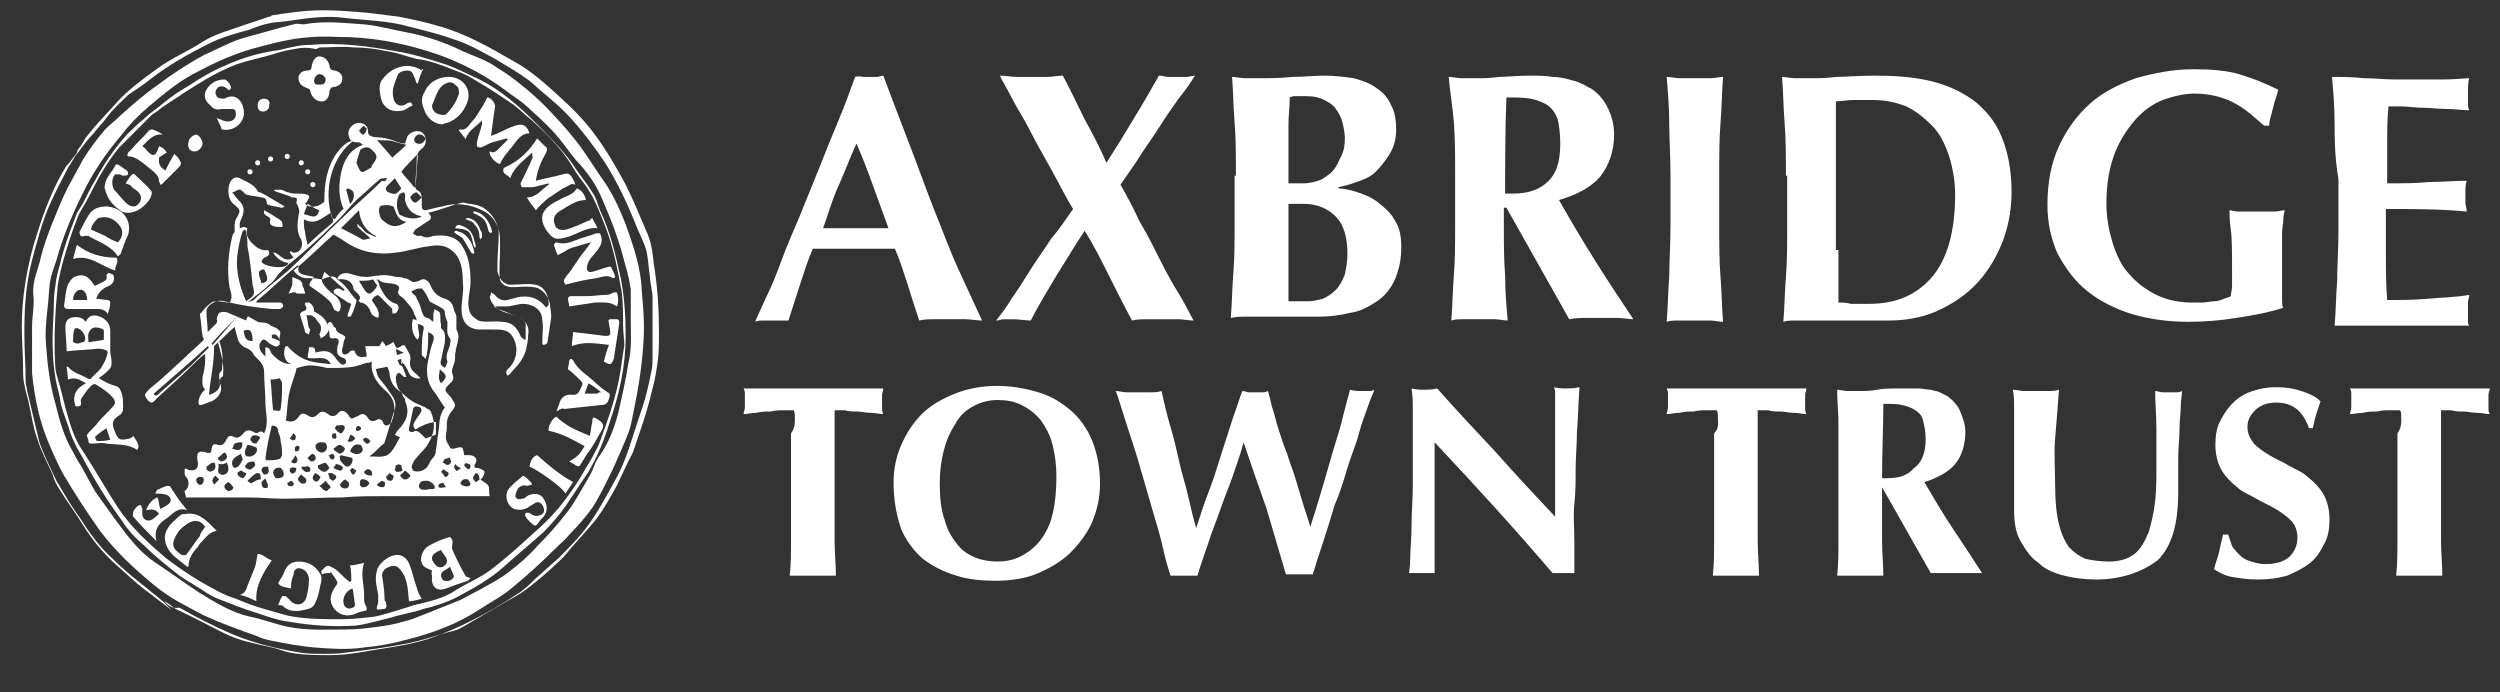 <?xml version="1.0" encoding="utf-8"?>
<!-- Generator: Adobe Illustrator 25.1.0, SVG Export Plug-In . SVG Version: 6.00 Build 0)  -->
<svg version="1.1" id="Layer_1" xmlns="http://www.w3.org/2000/svg" xmlns:xlink="http://www.w3.org/1999/xlink" x="0px" y="0px"
	 viewBox="0 0 195 54" style="enable-background:new 0 0 195 54;" xml:space="preserve">
<rect x="0" y="0" width="195" height="54" fill="#333333" stroke="none"/>
<style type="text/css">
	.st0{fill:#FFFFFF;}
</style>
<g>
	<path class="st0" d="M12.8,46.9c0.3,0.1,0.6,0.4,0.9,0.6c1.3,0.6,2.6,1.3,3.8,1.9c1.2,0.6,2.4,0.8,3.7,1.1c0.5,0.1,0.9,0.3,1.4,0.4
		c1,0.2,2.1,0.2,3.2,0.2c1.4,0,2.7-0.3,4-0.5c1.3-0.2,2.5-0.4,3.7-0.8c1.2-0.4,2.3-0.9,3.3-1.4c1.2-0.6,2.4-1.3,3.6-2.1
		c0.5-0.3,1-0.8,1.4-1.2c0.6-0.5,1.1-1,1.7-1.5c0.9-0.9,1.8-1.8,2.5-2.8c0.7-1,1.3-2.1,1.9-3.2c1-1.7,1.4-3.5,2.2-5.8
		c0.3-0.9,0.5-1.8,0.7-2.8c0.1-0.4,0.1-0.8,0.1-1.3c0-1.5,0-3,0-4.5c0-0.5-0.2-1.1-0.2-1.6c-0.1-0.5-0.1-1-0.2-1.6
		c-0.1-0.8-0.5-1.5-0.8-2.2c-0.7-1.8-1.5-3.5-2.5-5.1c-0.8-1.2-1.7-2.4-2.7-3.5c-1-1.1-2.1-1.9-3.2-2.9c-0.8-0.6-1.7-1.1-2.5-1.6
		c-1.1-0.6-2.1-1.2-3.3-1.6c-1.1-0.4-2.3-0.7-3.5-1c-1.7-0.5-3.4-0.5-5.1-0.7c-1.4-0.2-2.8,0-4.2,0.2c-0.5,0.1-1.1,0.1-1.6,0.2
		c-0.6,0.1-1.1,0.3-1.6,0.5c-1.1,0.3-2.2,0.6-3.2,1.1c-1.6,0.8-3.2,1.7-4.6,2.8c-0.5,0.4-1.1,0.8-1.7,1.2C9.5,7.9,8.8,8.5,8.3,9.2
		C8,9.6,7.6,10,7.3,10.4C6.8,10.9,6.4,11.5,6,12c0.1-0.2-0.1-0.1,0.2-0.5c0.2-0.2,0.4-0.7,0.6-0.9c0.7-0.9,1.5-1.7,2.3-2.6
		c0.9-1,2-1.8,3.1-2.6c1.2-0.9,2.5-1.4,3.7-2.2c1-0.6,2.2-0.9,3.3-1.3c0.6-0.2,1.2-0.4,1.8-0.6c0.1,0,0.1,0,0.2-0.1
		c1.3-0.2,2.6-0.4,4-0.4c1.2,0,2.3,0.1,3.5,0.2c0.8,0.1,1.6,0.2,2.4,0.3c1,0.2,2,0.4,3,0.7c2.2,0.6,4.1,1.7,6,2.8
		c1.3,0.7,2.4,1.7,3.5,2.7c1,0.9,2,1.9,2.8,3c0.9,1.2,1.7,2.6,2.4,3.9c0.6,1.2,1.1,2.4,1.6,3.6c0.4,0.8,0.5,1.7,0.6,2.6
		c0.3,1.8,0.4,3.6,0.4,5.4c0,0.7,0,1.5-0.1,2.2c-0.1,0.7-0.2,1.4-0.4,2.1c-0.5,2.1-0.9,3.1-1.4,4.6c-0.1,0.4-0.3,0.7-0.5,1.1
		c-0.3,0.6-0.6,1.3-0.9,1.9c-0.5,0.9-1,1.8-1.6,2.6c-0.8,1-1.7,1.9-2.5,2.9c-0.8,0.8-1.7,1.6-2.6,2.3c-0.5,0.4-1.1,0.8-1.7,1.1
		c-1.2,0.7-2.4,1.4-3.6,2.1c-0.3,0.2-0.7,0.3-1.1,0.4c-1.1,0.3-2.2,0.7-3.3,0.9c-1.5,0.3-3.1,0.5-4.7,0.7c-0.6,0.1-1.2,0.1-1.8,0.1
		c-0.6,0-1.2,0-1.8-0.1c-1.8-0.3-3.5-0.7-5.2-1.4c-1.4-0.6-2.8-1.3-4.2-2.1C13.4,47.5,13.1,47.2,12.8,46.9z"/>
	<path class="st0" d="M6.2,11.7c0,0.1-0.4,0.5-0.4,0.6c-0.2,0.3-0.3,0.5-0.5,0.8c-0.4,0.8-0.9,1.7-1.3,2.6c-0.7,1.5-1.1,3.1-1.5,4.6
		C2,22.2,1.9,24.1,1.9,26c0,1.3,0.1,2.5,0.1,3.8c0,0.2,0.1,0.4,0.1,0.6c0.3,1.3,0.6,2.5,0.9,3.8c0.1,0.5,0.4,1.1,0.6,1.6
		c0.3,0.6,0.5,1.1,0.8,1.7c0.2,0.3,0.4,0.7,0.6,1c0.4,0.7,0.8,1.3,1.3,2c0.7,1.1,1.5,2.2,2.5,3.1c1.2,1.2,2.6,2.2,3.9,3.3
		c0,0,0.6,0.6,0.7,0.7c-0.5-0.4-1.6-1.2-2.1-1.6c-0.8-0.6-1.5-1.3-2.3-2c-1-0.9-1.8-1.9-2.5-3c-0.6-1-1.3-1.9-1.9-2.9
		c-0.2-0.3-0.4-0.7-0.5-1.1c-0.4-0.9-0.9-1.8-1.2-2.8c-0.3-0.8-0.4-1.6-0.6-2.5C2.2,31.1,2,30.6,1.9,30c-0.1-0.4-0.1-0.9-0.1-1.3
		c0-1.1-0.1-2.1-0.1-3.2c0-1.2,0.1-2.4,0.3-3.6c0.2-1.2,0.5-2.5,0.9-3.7c0.6-1.9,1.3-3.7,2.3-5.3C5.4,12.8,6.1,11.7,6.2,11.7
		C6.3,11.4,6.1,11.9,6.2,11.7z"/>
	<path class="st0" d="M2.5,25.5c0-0.8,0.2-1.7,0.1-2.5C2.5,21.9,3,21,3.2,20c0.2-0.8,0.5-1.6,0.8-2.4c0.4-1,0.8-2,1.3-3
		c0.4-0.7,0.8-1.5,1.2-2.2c0.5-0.8,1.1-1.6,1.7-2.3C8.6,9.7,9,9.4,9.4,9c0.9-0.8,1.8-1.6,2.8-2.3c1.2-0.9,2.4-1.7,3.7-2.4
		c1.1-0.5,2.2-1.1,3.3-1.4c1.2-0.3,2.4-0.7,3.7-1c0.3-0.1,0.6,0,0.8,0c1.6-0.3,3.1-0.1,4.7,0c1.1,0.1,2.1,0.4,3.2,0.6
		c1.6,0.3,3.1,0.8,4.5,1.5c0.9,0.4,1.9,0.7,2.7,1.3c1,0.6,2,1.4,2.9,2.2c0.9,0.8,1.7,1.7,2.5,2.6c0.5,0.6,1,1.2,1.4,1.8
		c0.4,0.6,0.8,1.2,1.2,1.8c0.9,1.2,1.5,2.5,2,3.8c0.5,1.4,1,2.8,1.2,4.4c0.1,1.5,0.3,3,0.2,4.6c-0.1,1.9-0.4,3.8-0.8,5.7
		c-0.1,0.5-0.2,1.1-0.4,1.6c-0.4,1-0.8,1.9-1.2,2.8c-0.5,1-1,2.1-1.6,3c-0.5,0.7-1.1,1.4-1.7,2c-0.4,0.5-0.9,0.9-1.3,1.3
		c-1,1-2.1,2-3.2,2.9c-0.8,0.7-1.8,1.2-2.7,1.8c-1.7,1.1-3.6,1.8-5.6,2.3c-1.1,0.3-2.2,0.5-3.3,0.6c-1.3,0.2-2.6,0.1-3.9,0
		c-1.1-0.1-2.2-0.3-3.2-0.5c-0.5-0.1-0.9-0.2-1.3-0.4c-1.4-0.5-2.8-1-4.1-1.6c-1.3-0.7-2.6-1.3-3.8-2.3c-1.6-1.3-3.1-2.7-4.3-4.3
		c-1-1.4-1.9-2.8-2.8-4.3c-0.4-0.7-0.8-1.6-1.1-2.3c-0.8-1.8-1.2-3.7-1.4-5.7C2.5,27.7,2.5,26.6,2.5,25.5z M49.2,25
		C49.2,25,49.2,25,49.2,25c0-0.8,0-1.6,0-2.4c-0.1-0.8-0.3-1.5-0.5-2.2c-0.4-1.6-1-3.2-1.7-4.8c-0.4-1-1-1.9-1.7-2.7
		c-0.5-0.5-0.9-1.1-1.3-1.6c-0.8-1.1-1.8-2-2.8-2.9c-0.5-0.5-1.2-0.9-1.7-1.3c-1.6-1.2-3.3-2.1-5.2-2.8c-2.3-0.8-4.6-1.3-7-1.4
		c-1,0-2-0.1-3.1,0c-1.6,0.1-3,0.5-4.5,0.9c-1.4,0.4-2.8,1-4.1,1.7c-1.5,0.7-2.8,1.8-4.1,2.9c-0.7,0.6-1.4,1.3-2,2.1
		c-1.2,1.4-2.3,3-3.1,4.7c-0.8,1.6-1.5,3.3-2,5.1C4.2,20.9,4,21.4,3.9,22c-0.1,0.7-0.1,1.4-0.2,2.1c-0.1,1-0.2,1.9-0.1,2.9
		c0.1,1.5,0.3,3,0.7,4.4c0.3,1.2,0.6,2.4,1.2,3.5c0.3,0.5,0.5,1,0.8,1.4c0.4,0.7,0.7,1.3,1.1,2c0.5,0.7,1,1.4,1.5,2.1
		c0.9,1.2,1.8,2.5,3.1,3.4c1.2,0.8,2.3,1.6,3.5,2.4c1.3,0.8,2.6,1.6,4,1.9c1,0.2,2,0.6,3,0.8c1.5,0.3,3,0.2,4.5,0.2
		c0.8,0,1.6-0.1,2.4-0.2c0.7-0.1,1.4-0.2,2-0.4c0.5-0.1,1-0.3,1.5-0.5c1-0.4,2-0.8,3-1.2c0.6-0.3,1.1-0.6,1.7-0.9
		c0.7-0.4,1.5-0.8,2.1-1.3c0.8-0.6,1.6-1.3,2.3-2.1c0.8-0.8,1.5-1.6,2.2-2.5c0.7-0.9,1.2-1.9,1.8-2.9c0.3-0.5,0.4-1.1,0.8-1.6
		c0.7-1,1.1-2.1,1.4-3.2c0.3-1.3,0.6-2.6,0.8-3.9C49.3,27.2,49.2,26.1,49.2,25z"/>
	<path class="st0" d="M24.2,3.5c2.3-0.2,4.5,0.1,6.7,0.5c1.3,0.2,2.5,0.6,3.8,1c0.9,0.3,1.8,0.8,2.7,1.2c1.6,0.8,3,2,4.3,3.3
		c1,1,2,2,2.9,3.2c0.5,0.8,1.1,1.5,1.6,2.3c0.3,0.4,0.4,0.9,0.6,1.4c0.8,1.7,1.2,3.4,1.6,5.2c0.3,1.5,0.4,3,0.4,4.6
		c0,2.4-0.5,4.6-1.3,6.9c-0.4,1.3-0.9,2.5-1.6,3.7c-0.6,0.9-1.2,1.8-1.8,2.7c-0.5,0.7-1.1,1.4-1.7,2c-1,0.9-2.1,1.8-3.1,2.7
		c-1.1,1-2.4,1.7-3.7,2.4c-0.8,0.4-1.7,0.7-2.6,0.9c-0.8,0.3-1.7,0.4-2.6,0.7c-0.9,0.2-1.8,0.5-2.7,0.6c-1.7,0.1-3.4,0-5.1-0.3
		c-0.9-0.1-1.7-0.4-2.6-0.7c-1-0.3-2-0.7-3-1.1c-0.3-0.1-0.6-0.3-0.8-0.4c-0.7-0.5-1.5-0.9-2.2-1.4c-0.9-0.7-1.9-1.5-2.7-2.3
		c-0.7-0.6-1.3-1.2-1.8-2c-1.1-1.5-2.1-3.1-3-4.8c-0.2-0.4-0.5-0.8-0.7-1.3c-0.1-0.2-0.2-0.4-0.3-0.7c-0.2-0.7-0.5-1.4-0.7-2.1
		c-0.1-0.3-0.1-0.6-0.2-1c-0.4-1.4-0.5-2.8-0.5-4.3c0-0.9,0.1-1.9,0.1-2.8c0-0.6,0.1-1.2,0.2-1.9c0.1-0.5,0.3-1.1,0.4-1.6
		c0.3-1.1,0.7-2.2,1.1-3.2c0.1-0.4,0.4-0.7,0.6-1.1c0.3-0.6,0.6-1.2,0.9-1.7c0.7-1.3,1.5-2.5,2.5-3.6c0.4-0.4,0.9-0.9,1.3-1.2
		c0.5-0.5,1-0.8,1.6-1.3c0.6-0.5,1.2-0.9,1.9-1.3c0.9-0.6,1.9-1.2,2.9-1.6c1.3-0.6,2.7-1,4.2-1.2C22.6,3.7,23.4,3.5,24.2,3.5
		C24.2,3.4,24.2,3.4,24.2,3.5z M48.6,25.4C48.6,25.4,48.6,25.4,48.6,25.4c0-0.9,0-1.7-0.1-2.6c-0.3-1.6-0.6-3.3-1.2-4.9
		c-0.5-1.3-1-2.7-1.9-3.8c-0.4-0.5-0.7-1-1-1.5c-0.8-1.2-1.8-2.2-2.9-3.2C41,9,40.6,8.6,40.1,8.2c-0.9-0.6-1.9-1.3-2.8-1.8
		c-0.6-0.4-1.2-0.7-1.8-0.9c-1-0.4-2-0.8-3-0.9C31.7,4.4,31,4.1,30.2,4c-0.9-0.2-1.8-0.3-2.6-0.3c-0.9-0.1-1.8,0-2.6,0
		c-0.2,0-0.3,0.2-0.5,0.1c-0.5-0.1-0.9-0.1-1.4,0c-0.6,0.1-1.1,0.2-1.7,0.4c-1,0.3-2,0.5-2.9,0.8c-0.8,0.3-1.6,0.7-2.3,1.1
		c-1.2,0.7-2.4,1.5-3.6,2.3c-0.2,0.2-0.5,0.4-0.7,0.5c-0.3,0.3-0.5,0.5-0.8,0.8c-0.6,0.6-1.2,1.2-1.8,1.8c-1,1.2-1.7,2.5-2.4,3.9
		C6.6,16,6.2,16.5,6,17.1c-0.4,1-0.7,2-1,3c-0.2,0.7-0.4,1.5-0.5,2.2c-0.2,2-0.3,4.1-0.2,6.1c0,0.4,0.1,0.8,0.2,1.1
		c0.3,1,0.5,2,0.8,3c0.2,0.7,0.4,1.3,0.7,1.9c0.2,0.4,0.4,0.7,0.6,1c0.9,1.4,1.7,2.8,2.6,4.2c1,1.5,2.3,2.7,3.7,3.9
		c0.9,0.7,1.8,1.3,2.8,1.9c0.9,0.5,1.7,1,2.7,1.3c0.7,0.3,1.5,0.6,2.2,0.8c0.8,0.2,1.6,0.5,2.3,0.6c1.2,0.2,2.5,0.2,3.7,0.2
		c0.9,0,1.7-0.1,2.6-0.2c1-0.2,2.1-0.6,3.1-0.9c1.2-0.3,2.3-0.5,3.3-1.2c0.8-0.5,1.8-0.9,2.6-1.5c1.2-0.9,2.3-1.9,3.4-2.9
		c0.7-0.6,1.4-1.3,2-2c0.8-1,1.5-2,2.1-3.1c0.4-0.6,0.7-1.2,1-1.8c0.7-1.9,1.4-3.8,1.7-5.8c0.1-0.7,0.2-1.3,0.3-2
		C48.7,26.5,48.6,25.9,48.6,25.4z"/>
	<path class="st0" d="M5.2,27.4c0-0.6-0.1-1.3-0.1-1.9c0-0.3,0.1-0.6,0.4-0.7c0.3-0.1,0.7-0.1,1,0.1c0.1,0.1,0.1,0.1,0.2,0.2
		c0.2-0.5,0.6-0.6,1.1-0.4c0.5,0.2,0.8,0.6,0.8,1.1c0,0.5,0,1.1,0,1.6c0,0.3,0.1,0.5,0.1,0.8c0,0.2,0,0.4-0.1,0.5
		c-0.2,0.3-0.5,0.5-0.9,0.8C8.2,29.8,8.6,30,9,30.1c0.4,0.1,0.4,0.4,0.5,0.6c0.1,0.3,0.1,0.7,0.1,1c0,0.3,0,0.5-0.3,0.7
		c-0.5,0.3-0.6,0.6-0.4,1.1c0.3,0.8,0.4,0.9,1.2,0.7c0.1,0,0.2-0.1,0.3-0.2c0.4,0.6,0.5,0.8,0.3,1.1c-0.7-0.5-1.6-0.4-2.4-0.5
		c-0.4-0.1-0.7,0-1.1,0c-0.2,0-0.3,0-0.3-0.2c0-0.2-0.2-0.4-0.1-0.5c0.2-0.3,0.6-0.6,0.8-0.9c0.4-0.5,0.9-0.9,1.3-1.4
		c0.2-0.3-0.1-0.6-0.3-0.8C8.4,30.6,8,30.3,7.5,30c-0.1-0.1-0.3,0-0.4,0.1c-0.3,0.3-0.5,0.6-0.7,0.9c-0.1,0.1-0.1,0.2-0.1,0.3
		c0.1,0.4-0.1,0.4-0.4,0.4c-0.3-0.8,0-1.4,0.8-1.8c-0.5-0.3-0.8-0.5-1.4-0.3c0-0.4-0.1-0.7-0.1-1c0.1,0,0.1,0,0.1,0
		c0.4,0.5,1,0.6,1.5,0.9c0.2,0.1,0.3,0.1,0.4-0.1c0.3-0.3,0.6-0.5,0.8-0.9c0.2-0.3,0.3-0.6,0.4-1c0-0.1-0.1-0.2-0.2-0.2
		c-0.2-0.1-0.4-0.1-0.6-0.1C6.8,27.3,6,27.3,5.2,27.4z M8.1,26.5c0-0.2,0-0.5,0-0.7c0-0.1-0.2-0.2-0.3-0.2c-0.3-0.1-0.6-0.1-0.8,0.2
		c-0.2,0.3-0.1,0.6-0.1,0.9C7.4,26.6,7.7,26.6,8.1,26.5z M6.1,26.8c0.2-0.1,0.5-0.1,0.5-0.2c0.2-0.4-0.3-1-0.6-1
		c-0.1,0-0.2,0-0.2,0.1c-0.1,0.3-0.1,0.6-0.1,0.8C5.6,26.7,5.9,26.8,6.1,26.8z M8.6,34.3c-0.1-0.3-0.2-0.6-0.3-0.9
		C8,33.6,7.7,33.8,7.5,34c-0.1,0-0.1,0.2,0,0.3c0,0.1,0.1,0.1,0.2,0.1C7.9,34.4,8.2,34.4,8.6,34.3z"/>
	<path class="st0" d="M41.8,16.4c-0.2-0.3-0.5-0.6-0.7-1c0.8,0,1.2-0.7,1.7-1c0,0,0-0.1,0-0.1c-0.4,0.1-0.8,0.2-1.2,0.3
		c-0.3,0-0.6,0-0.9,0c0,0-0.1-0.2-0.1-0.3c0.3-0.6,0.6-1.2,0.9-1.9c0.1-0.1,0-0.3,0-0.5c-0.6,0.6-1.4,1.1-1.7,2
		c-0.2-0.3-0.7-0.3-0.5-0.8c1.1-0.5,1.9-1.2,2.6-2.3c0,0,0.1,0.1,0.2,0.2c0.1,0.1,0.3,0.3,0.4,0.4c0.2,0.1,0.2,0.3,0.1,0.5
		c-0.4,0.7-0.7,1.4-0.8,2.2c0.7-0.2,1.4-0.3,2.1-0.5c0.3-0.1,0.5-0.1,0.7,0.2c0,0.1,0.1,0.1,0.1,0.2c0.1,0.1,0.1,0.3,0.2,0.4
		c-0.1,0-0.3-0.1-0.4,0c-0.2,0.1-0.4,0.2-0.6,0.3c-0.3,0.2-0.6,0.4-0.9,0.6c-0.1,0.1-0.2,0.1-0.3,0.2C42.4,15.8,42.1,16,41.8,16.4z"
		/>
	<path class="st0" d="M36.3,10.8c-0.2-0.2-0.3-0.4-0.5-0.6c0,0,0-0.1,0.1-0.1c0.5,0.1,0.7-0.4,0.9-0.6c0.4-0.4,0.6-0.9,0.9-1.3
		C37.8,8,37.9,7.8,38,7.6c0.3,0,0.7,0.5,0.6,0.8c-0.1,0.7-0.2,1.4-0.3,2.2c0.6-0.2,1.1-0.5,1.6-0.7c0.1,0,0.2-0.1,0.3-0.1
		c0.6-0.2,0.9,0,1.1,0.6c-0.7,0-1,0.6-1.4,1.1c-0.2,0.2-0.3,0.4-0.5,0.6c-0.1,0.2-0.3,0.4-0.4,0.7c-0.4-0.1-0.9-0.7-0.8-1
		c0.3,0.2,0.5,0,0.7-0.2c0.2-0.2,0.5-0.5,0.7-0.7c0,0,0-0.1-0.1-0.1c-0.4,0.1-0.7,0.2-1.1,0.3c-0.3,0.1-0.6,0.3-0.9,0.4
		c-0.1,0-0.2,0-0.3-0.1c0,0,0-0.2,0-0.3c0.1-0.5,0.3-1,0.4-1.4c0-0.1,0-0.2,0-0.3c-0.5,0.5-1.1,0.8-1.3,1.5
		C36.3,10.8,36.3,10.8,36.3,10.8z"/>
	<path class="st0" d="M27.4,45.3c0-0.4,0-0.8-0.1-1.2c0.3,0,0.7-0.1,1.1-0.2c-0.3,0.9,0,1.7,0,2.5c0,0.1,0,0.3,0,0.4
		c0,0.2,0.1,0.4,0.2,0.6c0,0.1,0,0.2,0,0.2c-0.3,0.1-0.5,0.1-0.7,0.2c-0.8,0.4-1.6,0.2-2-0.6c-0.2-0.4-0.1-0.8,0.1-1.2c0,0,0,0,0,0
		c0.1-0.2,0.4-0.5,0.3-0.6c-0.1-0.3-0.4-0.6-0.5-0.8c0,0,0,0.1-0.1,0.1c-0.2,0-0.4,0-0.6,0.1c0-0.1-0.1-0.3,0-0.3
		c0.2-0.2,0.4-0.5,0.7-0.3c0.2,0.1,0.4,0.2,0.6,0.4c0.3,0.3,0.6,0.6,0.9,0.8C27.3,45.4,27.4,45.3,27.4,45.3z M27.5,45.9
		c-0.6,0.2-0.9,0.9-0.6,1.4c0.2,0.2,0.4,0.2,0.6,0.1c0.1,0,0.2-0.2,0.2-0.2C27.6,46.7,27.6,46.3,27.5,45.9z"/>
	<path class="st0" d="M7.4,22.3c0.2-0.1,0.4-0.2,0.6-0.3c0.2-0.1,0.4-0.2,0.3-0.5c0-0.1,0.1-0.2,0.2-0.2c0.1,0,0.2,0.1,0.3,0.1
		c0.2,0.3,0.1,0.7-0.3,0.9c-0.3,0.1-0.6,0.3-0.8,0.6c-0.1,0.1-0.1,0.2-0.2,0.4c0.3,0,0.6,0.1,0.9,0.1c0.1,0,0.2,0.1,0.2,0.2
		c0,0.3-0.1,0.6-0.2,0.9c-0.2-0.4-0.6-0.4-0.9-0.4c-0.7,0-1.5,0-2.2,0c-0.3,0-0.3-0.2-0.3-0.3c0.1-0.5,0.1-1.1,0.3-1.6
		c0.1-0.2,0.3-0.5,0.5-0.6c0.5-0.2,0.9-0.2,1.3,0.3C7.2,22,7.3,22.2,7.4,22.3z M6.8,23.4c0-0.4-0.2-0.8-0.5-0.8
		c-0.3,0-0.6,0.3-0.6,0.8C6.2,23.4,6.5,23.4,6.8,23.4z"/>
	<path class="st0" d="M33.7,44.5c-0.2-0.1-0.5-0.2-0.6-0.3c-0.5-0.4-0.2-1.3,0.3-1.6c0.5-0.3,1-0.5,1.6-0.7c0.1,0,0.2,0,0.2,0.1
		c0.1,0.1,0.1,0.2,0.1,0.3c0,0.2-0.1,0.4,0,0.6c0.3,0.7,0.6,1.3,1,2c0,0.1,0.2,0.1,0.4,0.2c0,0-0.1,0.1-0.2,0.2
		c-0.3,0.1-0.6,0.2-0.9,0.3c-0.3,0.1-0.5,0.2-0.8,0.3c-0.8,0.3-1.2-0.2-1.1-1C33.6,44.7,33.7,44.6,33.7,44.5z M34.4,42.9
		c-0.8,0.3-0.9,0.7-0.4,1.2c0.2,0.2,0.5,0.2,0.7,0c0.2-0.2,0.2-0.4,0.1-0.6C34.6,43.2,34.5,43.1,34.4,42.9z M35.1,44.2
		c-0.3,0.3-0.7,0.3-0.7,0.7c0,0.1,0.1,0.4,0.3,0.4c0.3,0.1,0.6-0.1,0.7-0.3C35.4,44.8,35.2,44.5,35.1,44.2z"/>
	<path class="st0" d="M44.1,22.2c-0.2-0.3-0.1-0.4,0.1-0.7c0.3-0.3,0.5-0.7,0.8-1.1c0.3-0.5,0.7-0.9,1.1-1.5c-0.5,0.1-1,0.3-1.4,0.4
		c-0.1,0-0.2,0.1-0.3,0.1c-0.3,0.2-0.5,0.3-0.9,0.5c-0.1-0.2-0.2-0.5-0.3-0.8c0,0,0.1-0.2,0.2-0.2c0.6,0.2,1.1,0,1.6-0.2
		c0.5-0.2,1-0.3,1.5-0.5c0.1,0,0.2,0,0.3,0c0.4,0.8-0.2,1.3-0.6,1.8c-0.2,0.2-0.3,0.4-0.4,0.7c-0.1,0.4,0.1,0.6,0.4,0.5
		c0.4-0.1,0.9-0.3,1.3-0.4c0.1,0,0.2,0,0.2,0.1c0.1,0.2,0.2,0.4,0.3,0.7c0,0-0.1,0.1-0.2,0.1c-0.4-0.3-0.8-0.1-1.3,0
		C45.7,21.8,44.9,22,44.1,22.2z"/>
	<path class="st0" d="M24.9,4.4c0.4,0,0.7,0.3,0.8,0.7c0,0.2,0.1,0.4,0.4,0.4c0.4,0.1,0.6,0.3,0.6,0.6c0,0.4-0.2,0.6-0.7,0.7
		c-0.2,0-0.2,0.1-0.3,0.3C25.7,7.6,25.4,8,25,7.9c-0.3,0-0.7-0.3-0.8-0.8c0-0.1-0.1-0.2-0.2-0.2c-0.2-0.1-0.5-0.2-0.6-0.4
		c-0.3-0.5,0-1,0.6-1c0.2,0,0.3-0.1,0.3-0.3C24.4,4.7,24.6,4.4,24.9,4.4z M25.4,6.1C25.3,6,25.2,5.8,25,5.8
		c-0.2-0.1-0.5,0.2-0.5,0.5c0,0.3,0.2,0.3,0.4,0.3C25.2,6.6,25.4,6.6,25.4,6.1z"/>
	<path class="st0" d="M34.5,9.7c-0.6,0-1.2-0.5-1.4-1.1c-0.2-0.5-0.3-0.9,0-1.4c0.3-0.7,0.9-1.1,1.7-1.2c1.3-0.1,2.1,1,1.6,2.1
		c-0.3,0.7-0.7,1.1-1.3,1.4C34.9,9.6,34.7,9.6,34.5,9.7z M33.7,8.2c0,0.4,0.2,0.6,0.5,0.7C34.5,9,34.8,9,34.9,8.8
		c0.4-0.4,0.7-0.9,0.9-1.5c0-0.2,0-0.5-0.2-0.6c-0.2-0.2-0.4-0.4-0.8-0.2C34.1,6.8,34,7.6,33.7,8.2z"/>
	<path class="st0" d="M22.7,45.9c-0.4-0.1-0.8-0.1-1-0.4c0.1-0.2,0.2-0.4,0.3-0.5c0-0.1,0.1-0.2,0.1-0.2c0.2-0.6,0.5-1,1.2-1
		c0.7,0,1.3,0.3,1.7,1c0.1,0.2,0.1,0.5,0,0.8c-0.1,0.5-0.2,1-0.4,1.4c-0.2,0.5-0.6,0.5-1,0.6c-0.5,0.1-1.1,0.1-1.5-0.3
		c-0.1-0.1-0.2-0.1-0.4-0.1c0.1-0.3,0.2-0.5,0.3-0.7c0,0,0.2,0,0.3,0c0.1,0.1,0.3,0.3,0.4,0.4c0.4,0.4,1,0.3,1.2-0.3
		c0.1-0.4,0.2-0.9,0.2-1.4c0-0.3-0.2-0.7-0.5-0.8c-0.4-0.2-0.7,0-0.7,0.4c0,0.1-0.1,0.2-0.1,0.3C22.7,45.4,22.7,45.6,22.7,45.9z"/>
	<path class="st0" d="M43.4,32.1c0.1-0.2,0.1-0.4,0.2-0.5c0.1-0.6,0.5-0.9,1.1-0.8c0.5,0,0.5-0.4,0.7-0.7c0.1-0.3-0.1-0.4-0.3-0.6
		c-0.2-0.2-0.5-0.5-0.8-0.7c0-0.2,0.1-0.4,0.1-0.7c0,0,0.1-0.1,0.1-0.1c0.1,0,0.1,0,0.2,0.1c0.4,0.8,1.2,1.2,1.8,1.8
		c0.3,0.3,0.6,0.5,0.9,0.7c0.2,0.1,0.2,0.2,0.1,0.5c-0.1,0.4-0.3,0.5-0.7,0.5c-0.9,0.1-1.9,0.2-2.8,0.3
		C43.9,31.8,43.7,31.9,43.4,32.1z M46.9,30.6c-0.4-0.3-0.6-0.5-1-0.7c-0.1,0.3-0.2,0.5-0.3,0.8c0.4,0,0.7,0,1,0
		C46.7,30.6,46.7,30.6,46.9,30.6z"/>
	<path class="st0" d="M16.9,41.4c-0.6,0.1-0.9,0.6-1.3,1c-0.1,0.1-0.1,0.2-0.2,0.3c-0.4,0.4-0.7,0.9-0.7,1.5c-0.1,0-0.1,0-0.1,0
		c-0.6-0.5-1.3-0.9-1.6-1.6c-0.3-0.7-0.1-1.2,0.3-1.7c0.3-0.3,0.6-0.6,0.9-0.8c0.1,0,0.2,0,0.2,0c1-0.2,1.6,0.4,2.2,1
		C16.7,41.2,16.8,41.3,16.9,41.4z M16,41.1c-0.3-0.5-0.8-0.6-1.3-0.3c-0.3,0.2-0.6,0.4-0.8,0.7c-0.6,0.9-0.5,1.3,0.3,1.8
		c0.1,0,0.2,0,0.3,0c0.4-0.5,0.7-1,1.1-1.5C15.6,41.6,15.8,41.4,16,41.1z"/>
	<path class="st0" d="M9.2,20c-0.6-0.9-1.5-1.1-2.3-1.6c-0.1,0-0.2,0-0.3,0c-0.1,0-0.2,0.1-0.3,0c-0.1-0.1-0.1-0.3-0.1-0.3
		c0.2-0.4,0.4-0.8,0.7-1.3c0.3-0.5,0.8-0.7,1.4-0.7c1.3,0.1,2,1.1,1.7,2.2c-0.1,0.2-0.2,0.4-0.3,0.7c-0.1,0.2-0.1,0.4-0.2,0.5
		C9.5,19.8,9.3,19.9,9.2,20z M9.2,18.9c0.4-0.4,0.4-0.9,0.2-1.2c-0.4-0.6-1-0.9-1.7-0.7c-0.2,0.1-0.6,0.6-0.6,0.9
		c0.4,0.2,0.7,0.3,1.1,0.5C8.5,18.6,8.9,18.8,9.2,18.9z"/>
	<path class="st0" d="M12.9,13.3c0.2-0.4,0.4-0.8,0.7-1.3c0.1,0.1,0.2,0.2,0.3,0.3c0.3,0.5,0.3,0.5-0.1,0.9
		c-0.4,0.4-0.7,0.7-1.1,1.1c-0.1,0.1-0.1,0.1-0.2,0.1c0-0.1-0.1-0.2-0.1-0.3c0-0.3-0.2-0.5-0.4-0.7c-0.4-0.3-0.8-0.7-1.3-1
		c-0.2-0.1-0.4-0.2-0.6-0.2c-0.2,0-0.2-0.1-0.1-0.3c0.1-0.1,0.2-0.2,0.3-0.3c0.4-0.5,0.9-0.9,1.3-1.4c0.1-0.1,0.2-0.1,0.3-0.1
		c0.3,0.1,0.5,0.2,0.8,0.4c-0.7-0.1-1.1,0.4-1.6,0.9c0.1,0.1,0.3,0.2,0.4,0.4c0.4,0.4,0.6,0.4,0.8-0.1c0-0.1,0.1-0.2,0.1-0.3
		c0.3,0.1,0.5,0.3,0.6,0.5c-0.3,0.2-0.5,0.3-0.6,0.4c0,0,0,0.2,0,0.3C12.4,12.9,12.6,13.1,12.9,13.3z"/>
	<path class="st0" d="M9.8,14.3c0.2-0.3,0.3-0.5,0.5-0.7c0,0,0.2-0.1,0.2,0c0.4,0.4,0.9,0.8,1.3,1.3c0.1,0.1,0,0.4-0.1,0.6
		c-0.4,0.6-0.9,1-1.6,1.1c-0.2,0-0.4,0-0.6-0.1c-0.6-0.4-1.1-0.9-1.3-1.7c-0.1-0.2,0-0.5,0.1-0.8c0.2-0.4,0.5-0.7,0.7-1.1
		c0-0.1,0.2-0.1,0.3,0c0.2,0.1,0.4,0.3,0.6,0.4c0.1,0.1,0.1,0.3,0.1,0.3c-0.1,0.1-0.2,0.1-0.4,0.1c-0.1,0-0.2-0.1-0.3-0.1
		c-0.1,0-0.2,0-0.3,0c-0.3,0.2-0.3,0.9-0.1,1.2c0.3,0.3,0.6,0.7,0.9,1c0.2,0.2,0.4,0.3,0.6,0.3c0.1,0,0.2,0,0.3-0.1
		c0.4-0.3,0.4-0.8,0-1.1c-0.1-0.1-0.3-0.2-0.4-0.3C10.2,14.4,10,14.4,9.8,14.3z"/>
	<path class="st0" d="M17.3,10.1c-0.1-0.3-0.2-0.5-0.4-0.9c0.2,0.1,0.3,0.1,0.5,0.2c0.5,0.2,1,0,1-0.5c0-0.3-0.1-0.4-0.3-0.4
		c-0.3,0-0.5,0-0.8,0c-0.4,0.1-0.7,0-0.9-0.3C16.1,8,15.9,7.6,16,7.2c0.3-0.7,0.9-1,1.5-1c0.2,0,0.6,0.5,0.5,0.7
		c-0.1,0.2-0.2,0.1-0.3,0c-0.4-0.3-0.8-0.2-0.9,0.3c0,0.1,0.1,0.4,0.2,0.4c0.1,0.1,0.4,0.1,0.5,0.1c0.7-0.4,1.3-0.1,1.5,0.8
		C19.2,9.4,18.4,10.3,17.3,10.1z"/>
	<path class="st0" d="M46.2,17c0.1,0.3,0.3,0.5,0.4,0.8c-0.9-0.1-1.6,0.5-2.4,0.7c-0.7,0.2-1,0.2-1.4-0.3c-0.5-0.6-0.7-1.3-0.3-1.8
		c0.3-0.4,0.7-0.6,1.1-0.8c0.3-0.2,0.7-0.3,1-0.5c0.2-0.1,0.3-0.3,0.4-0.4c0.3,0.1,0.6,0.4,0.7,0.9c-0.8,0-1.4,0.5-2.1,0.9
		c-0.4,0.3-0.5,0.6-0.3,1.1c0.1,0.3,0.5,0.4,0.9,0.3c0.6-0.2,1.1-0.4,1.7-0.7C46,17.3,46,17.1,46.2,17z"/>
	<path class="st0" d="M12.5,39.7c0.6-0.3,0.9-0.5,0.8-0.8c-0.1-0.3-0.4-0.4-1.2-0.4c0.1-0.1,0.1-0.3,0.2-0.3
		c0.2-0.1,0.4-0.2,0.7-0.3c0.1,0,0.3,0,0.3,0.1c0.2,0.3,0.4,0.6,0.6,0.9c0.2,0.3,0.4,0.5,0.7,0.9c-0.8-0.3-1.2,0.4-1.7,0.7
		c-0.6,0.4-0.9,0.9-0.7,1.7C12,42,12,42,11.9,41.9c-0.5-0.5-1-1-1.5-1.6c-0.1-0.1,0-0.2,0-0.4c0.1-0.2,0.2-0.3,0.3-0.4
		c0.1-0.1,0.2-0.1,0.3-0.1c0,0.1,0.1,0.2,0.1,0.3c0,0.2,0,0.4,0,0.5c0.1,0.4,0.5,0.5,0.8,0.3c0.2-0.1,0.3-0.3,0.5-0.4
		c-0.2-0.4-0.6-0.4-1-0.3c0.1-0.4,0.5-0.9,0.9-1C12.4,39.1,12.4,39.4,12.5,39.7z"/>
	<path class="st0" d="M46,34c0.1-0.4,0.1-0.7,0.2-1.1c0-0.4,0.1-0.4,0.4-0.2c0.5,0.3,0.6,0.5,0.2,1.1c-0.3,0.5-0.6,1.1-1,1.6
		c-0.2,0.3-0.3,0.5-0.5,0.8c-0.1,0.2-0.2,0.2-0.4,0.1c-0.1-0.1-0.3-0.2-0.5-0.3c0.3-0.2,0.5-0.3,0.7-0.5c0.2-0.2,0.3-0.4,0.5-0.7
		c-0.9-0.5-1.8-1-2.8-1.2c-0.1-0.3,0.3-1,0.6-1.1c0.3,0.3,0.6,0.5,0.9,0.7C44.8,33.5,45.3,33.7,46,34z"/>
	<path class="st0" d="M32.9,46.7c-0.4,0.1-0.7,0.2-1,0.2c-0.1-1-0.1-1.9-0.8-2.6c-0.2-0.2-0.5-0.2-0.7-0.1c-0.3,0.1-0.6,0.3-0.6,0.7
		c0.1,0.6,0.2,1.3,0.2,1.9c0,0.1,0.1,0.1,0.1,0.2c0,0.1,0.1,0.3,0,0.4c0,0.1-0.2,0.1-0.2,0.1c-0.6,0.1-0.6,0.1-0.4-0.5
		c0-0.2,0-0.4,0-0.6c-0.1-0.6-0.3-1.2-0.1-1.9c0.1-0.5,0.8-1.1,1.4-1.2c0.5-0.1,1,0.2,1.2,0.9c0.2,0.5,0.3,1.1,0.5,1.6
		C32.6,46.2,32.7,46.4,32.9,46.7z"/>
	<path class="st0" d="M33,5.4c-0.2,0.4-0.3,0.7-0.4,1.1c0,0-0.1,0-0.1,0c-0.1-0.2-0.1-0.4-0.2-0.5c-0.1-0.3-0.2-0.5-0.5-0.5
		c-0.3,0-0.7,0.1-0.8,0.4c-0.2,0.6-0.5,1.1-0.3,1.8c0.1,0.5,0.6,0.7,1,0.4c0.1-0.1,0.2-0.1,0.4-0.1c0,0.1,0,0.1,0.1,0.2
		c-0.2,0.1-0.5,0.3-0.7,0.4c-0.7,0.2-1.6,0-1.8-1c-0.1-0.5-0.2-1.1,0.2-1.5c0.7-0.9,2-1.3,3-0.6C32.9,5.3,32.9,5.4,33,5.4z"/>
	<path class="st0" d="M40.8,37.1c0.2,0.1,0.3,0.2,0.5,0.4c0.1,0.1,0.2,0.2,0.2,0.3c-0.1,0-0.3,0.1-0.4,0.1c-0.3-0.1-0.5,0-0.7,0.2
		c-0.1,0.2-0.2,0.4-0.2,0.6c0,0.2,0.3,0.3,0.5,0.2c0.2,0,0.3-0.1,0.4-0.2c0.5-0.3,1.1-0.2,1.3,0.2c0.4,0.6,0.3,1.2-0.2,1.6
		c-0.1,0.1-0.2,0.3-0.3,0.4c-0.1,0.1-0.2,0.1-0.2,0.1c-0.3-0.2-0.5-0.4-0.7-0.7c-0.1-0.1,0-0.2,0-0.3c0.1,0,0.3,0,0.3,0
		c0.2,0.2,0.5,0.3,0.8,0.2c0.3-0.1,0.4-0.3,0.3-0.6c-0.1-0.3-0.3-0.5-0.6-0.4c-0.2,0.1-0.3,0.2-0.5,0.3c-0.4,0.3-0.8,0.3-1.2,0.2
		c-0.4-0.2-0.6-0.6-0.6-1c0-0.5,0.3-0.7,0.6-1C40.3,37.5,40.6,37.3,40.8,37.1z"/>
	<path class="st0" d="M47.1,28.2c0.1-0.4,0.2-0.8,0.4-1.3c-1-0.1-1.9-0.3-2.9,0.1c0-0.4,0.1-0.8,0.1-1.1c0.9,0.1,1.7,0.2,2.5,0.3
		c0.3,0,0.4,0,0.4-0.3c0-0.2-0.1-0.5-0.1-0.7c-0.1-0.2,0-0.3,0.1-0.3c0.2,0,0.3,0,0.5,0c0.2,0,0.2,0.2,0.2,0.3
		c-0.1,0.9-0.3,1.8-0.4,2.7C47.7,28.5,47.6,28.5,47.1,28.2z"/>
	<path class="st0" d="M41.3,36.4c0.1-0.6,0.3-0.8,0.6-0.9c0.9,0.8,1.7,1.5,2.8,2.1c-0.2,0.3-0.4,0.6-0.6,0.9
		C43.9,38,41.7,36.5,41.3,36.4z"/>
	<path class="st0" d="M20,46.9c-0.4-0.2-0.8-0.4-1.3-0.5c0.4-0.1,0.5-0.4,0.6-0.7c0.2-0.5,0.4-1,0.6-1.5c0.1-0.3,0.1-0.6,0.2-1
		c0.4,0,0.7,0.4,1.1,0.5C20.6,44.6,19.9,45.6,20,46.9z"/>
	<path class="st0" d="M48.1,23.9c-0.5-0.4-1.1-0.3-1.7-0.3c-0.7,0.1-1.3,0.2-2,0.3c0-0.2-0.1-0.4-0.1-0.6c0-0.1,0.1-0.2,0.2-0.2
		c0.4,0,0.9,0,1.3,0c0.5,0,1-0.1,1.5-0.1c0.2,0,0.4-0.1,0.6-0.2c0.1,0,0.2,0,0.2,0C48.2,22.9,48.3,23.7,48.1,23.9z"/>
	<path class="st0" d="M9.1,20.1c0.2,0.4-0.2,0.7-0.1,1c-1.1-0.3-2-1.3-3.3-0.9c0.1-0.4,0.2-0.8,0.3-1.1C6.9,19.8,7.9,20.1,9.1,20.1z
		"/>
	<path class="st0" d="M14.7,11.1c0-0.3,0.4-0.6,0.6-0.6c0.2,0,0.5,0.4,0.5,0.7c0,0.3-0.4,0.7-0.7,0.6C14.8,11.8,14.6,11.5,14.7,11.1
		z"/>
	<path class="st0" d="M20.5,8.7c-0.3,0-0.4-0.2-0.4-0.5c0-0.3,0.2-0.5,0.5-0.5c0.3,0,0.5,0.2,0.4,0.5C21,8.5,20.8,8.7,20.5,8.7z"/>
	<path class="st0" d="M32.2,24.9c0.3,0,0.4,0.2,0.4,0.5c0,0.3,0.1,0.5,0.1,0.8c0,0.1-0.1,0.2-0.1,0.3c-0.1-0.1-0.2-0.1-0.2-0.2
		C32.1,25.9,32.1,25.3,32.2,24.9z"/>
	<circle class="st0" cx="19.5" cy="13.4" r="0.2"/>
	<circle class="st0" cx="20.1" cy="12.7" r="0.2"/>
	<circle class="st0" cx="21.1" cy="12.4" r="0.2"/>
	<circle class="st0" cx="22.4" cy="12.2" r="0.2"/>
	<circle class="st0" cx="23.5" cy="12.7" r="0.2"/>
	<circle class="st0" cx="24" cy="13.4" r="0.2"/>
	<circle class="st0" cx="24.4" cy="14.4" r="0.2"/>
	<path class="st0" d="M26.3,21.8c0.1-0.4,0.4-0.5,0.8-0.5c0.5,0.1,0.8,0.3,1.5,0.3c0.3,0,0.6-0.1,0.9-0.1c0.5-0.1,1,0,1.4,0.1
		c0.2,0,0.4,0,0.6,0.1c0.4,0,0.5,0.3,0.8,0.3c0.2,0,0.4-0.1,0.6-0.2c0.3-0.1,0.6,0.2,0.7,0.5c0.2,0.5,0.5,0.8,1.1,1
		c0.4,0.1,0.6,0.4,0.7,0.8c0,0.2,0.2,0.4,0.2,0.6c0,0.2,0,0.4,0,0.6c0,0.1,0,0.3,0,0.4c0.3,0.5,0.1,0.9,0,1.4
		c-0.1,0.2,0,0.3-0.1,0.5c0,0.3,0,0.6-0.1,0.8c-0.1,0.3-0.2,0.5-0.1,0.8c0.1,0.2,0.1,0.5-0.2,0.7c-0.4,0.4-0.5,0.5-0.1,0.9
		c0.1,0.1,0.2,0.2,0.3,0.4c0.2,0.3,0.3,0.4,0,0.8c-0.2,0.2-0.3,0.4-0.4,0.7c-0.1,0.3,0,0.7-0.1,1.1c-0.1,0.6,0.1,0.7,0.3,1.1
		c0,0.1,0.2,0.1,0.3,0.1c0.7-0.2,0.7-0.2,0.8,0.5c0.1,0,0.3,0,0.4,0c0.4,0,0.7,0.3,0.5,0.6c-0.1,0.2-0.2,0.4,0.1,0.4
		c0.2,0,0.6,0.2,0.6,0.3c0,0.2-0.1,0.3-0.2,0.5c0,0-0.2,0.1-0.1,0.1c0.2,0.2,0.5,0.3,0.6,0.5c0.1,0.2,0,0.5,0.1,0.8
		c-0.5,0-0.9,0-1.3,0c-1.3,0-2.6,0-3.9,0c-1,0-2,0-3,0c-1.1,0-2.2,0-3.3,0.1c-1.5,0-3.1,0.1-4.6,0.1c-0.9,0-1.8-0.1-2.8-0.1
		c-1.1,0-2.2,0-3.4,0c-0.5,0-0.9,0-1.4,0c0-0.2-0.1-0.3-0.1-0.5c0.3-0.2,0.4-0.6,0.2-1c-0.1-0.1-0.2-0.2-0.2-0.4c0-0.1,0-0.2,0-0.3
		c0,0,0.1-0.1,0.2,0c0.4,0.2,1,0.1,0.8-0.7c-0.1-0.6,0.1-0.8,0.7-0.6c0.3,0.1,0.4,0,0.4-0.3c0.1-0.4,0.2-0.4,0.5-0.3
		c0.3,0.1,0.5-0.1,0.6-0.3c0.2-0.4,0.3-0.5,0.7-0.3c0.2,0.1,0.4,0,0.6-0.2c0.3-0.4,0.5-0.4,0.9-0.2c0.1,0.1,0.3,0.1,0.4,0
		c0.2-0.1,0.3,0,0.4,0.1c0.4-0.8,0.1-1.6,0.1-2.4c0-0.8-0.1-1.6-0.1-2.4c0-0.4-0.2-0.7-0.4-0.9c-0.1-0.1-0.3-0.3-0.4-0.4
		c-0.1-0.3-0.4-0.5-0.7-0.6c-0.2-0.1-0.4-0.3-0.5-0.5c-0.1-0.3-0.2-0.7-0.3-1.1c-0.5,0.4-0.9,0.9-1.3,1.2c0.2,0.8,0.5,1.6,0.4,2.5
		c0,0.1,0,0.2-0.1,0.2c-0.2,0.2-0.2,0.4-0.1,0.6c0.2,0.5-0.2,1.1-0.7,1.3c-0.3,0.1-0.5,0.2-0.8,0.3c-0.1,0-0.2,0-0.2-0.1
		c-0.1-0.3,0.2-0.9,0.5-1.1c-0.3-0.3-0.2-0.7-0.2-1c0.1-0.4,0.2-0.8,0.2-1.3c0-0.1,0-0.2,0-0.5c-0.3,0.2-0.5,0.4-0.7,0.6
		c-1,1-2,1.9-3.1,2.9c-0.1,0.1-0.2,0.3-0.4,0.3c-0.1,0-0.1-0.1-0.2-0.1c0,0,0,0,0,0c-0.4-0.5-0.4-0.5,0.1-1c0.9-0.7,1.7-1.5,2.6-2.3
		c0.5-0.5,1.1-1,1.6-1.5c0-0.1-0.1-0.2-0.1-0.3c-0.1-0.5-0.1-1.1-0.2-1.6c0-0.1,0-0.2,0.1-0.2c0.2-0.3,0.5-0.6,0.8-0.8
		c0.1-0.1,0.4-0.1,0.5-0.1c0.3,0,0.6,0.1,0.9,0.1c0.3-0.4,0.1-0.8,0-1.2c-0.2-1.3-0.1-2.6,0.2-3.9c0-0.1,0.1-0.3,0.2-0.4
		c0-0.1,0-0.2,0-0.4c0-0.2,0-0.4,0.1-0.6c0.4-0.7,0.4-0.7-0.2-1.2c-0.5-0.4-0.5-1.5-0.1-1.9c0.3-0.3,0.6-0.1,0.8,0
		c0.4,0.2,0.9,0.4,1.2,0.9c0,0.1,0.1,0.1,0.2,0.1c0.6,0.3,1.2,0.7,1.9,1.1c-0.1,0.1-0.2,0.1-0.3,0.1c-0.3-0.1-0.6-0.1-0.9-0.2
		c-0.1,0-0.2-0.1-0.2-0.2c0-0.3-0.2-0.4-0.4-0.4c-0.4-0.1-0.7-0.1-1.1-0.2c-0.1,0-0.2-0.1-0.3-0.2c-0.2-0.2-0.3-0.3-0.6-0.1
		c-0.1,0-0.1,0.1-0.3,0.1c0.2,0.2,0.3,0.4,0.5,0.6c0.4,0.4,0.5,0.7,0.3,1.3c-0.1,0.2-0.2,0.4-0.2,0.6c0,0.1,0,0.2,0,0.3
		c0.1,0,0.2-0.1,0.3-0.1c0.1,0,0.3,0.1,0.3,0.1c-0.2,0.5,0.1,0.9,0.4,1.2c0.3,0.3,0.7,0.6,1.2,0.5c0.1,0.1,0.1,0.2,0.1,0.3
		c-0.1,0.3-0.5,0.2-0.6,0.6c0.1,0.4,2,0.7,2.1,0.1c-0.6,0-1.1-0.6-1.2-0.8c0.1,0,0.2,0,0.3,0.1c0.2,0.1,0.4,0.3,0.6,0.4
		c0.3,0.1,0.5,0,0.7-0.1c-0.1-0.1-0.2-0.3-0.3-0.4c0,0,0-0.1,0.1-0.1c0.2,0.2,0.4,0.1,0.6,0c0.3-0.3,0.3-0.6,0.2-0.9
		c-0.4-0.6-0.3-1.3-0.2-2c0.1-0.2,0-0.5-0.1-0.7c0-0.1-0.1-0.1-0.1-0.2c0.2-0.4-0.1-0.4-0.3-0.4c-0.1,0-0.2-0.1-0.2-0.1
		c-0.3-0.1-0.6-0.2-0.9-0.3c-0.1,0-0.2-0.1-0.3-0.1c0,0,0-0.1,0-0.1c0.2,0,0.4,0,0.5,0c0.2,0,0.4,0.2,0.6,0.2
		c0.2,0.1,0.5,0.1,0.7,0.1c0.3,0,0.6,0,0.8,0.1c0,0,0.2,0.1,0.1,0.2c0,0.1-0.2,0.4-0.3,0.5c0.4,0.4,1.1,0.2,1.4-0.1
		c0.1,0,0.1-0.1,0.1-0.2c0-1.3,0.2-2.6,1-3.7c0.3-0.4,0.7-0.8,1.1-0.9c0.1,0,0.1,0.1,0,0.1c0,0-0.1,0.1-0.1,0.1
		c-1.4,1.2-2.1,3.6-1.4,5.8c0.1,0,0.1,0.1,0.2,0.1c0.1-0.1,0.2-0.3,0.3-0.4c0.1-0.1,0.2-0.3,0.4-0.4c-0.4-0.9-0.4-1.8-0.2-2.8
		c0.2-0.9,0.6-1.8,1.7-2.2c-0.2-0.2-0.3-0.2-0.4-0.2c-0.4,0-0.6-0.1-0.7-0.5c-0.1-0.4,0.1-0.7,0.4-0.9c0.5-0.3,1.1,0,1.1,0.5
		c0,0.4,0.2,0.4,0.5,0.5c0.6,0,1.1,0.1,1.6,0.3c0.2,0.1,0.6,0.2,0.8,0.2c0.1-0.3,0.1-0.4,0.2-0.6c0.3-0.4,0.9-0.5,1.2-0.2
		c0.3,0.3,0.3,0.9-0.1,1.2c-0.4,0.3-0.4,0.6-0.4,1.1c0,0.6-0.1,1.1-0.1,1.7c0,0.1,0,0.4,0.1,0.4c0.4,0.2,0.4,0.5,0.4,0.8
		c0,0.2,0,0.3,0,0.5c0,0.2,0.1,0.3,0.3,0.3c0.4-0.1,0.8-0.2,1.3-0.3c1-0.3,2.1-0.2,3.1,0.3c0.9,0.4,1.4,1.3,1.4,2.3
		c0,0.3,0,0.6,0,0.9c0,0.7-0.1,1.5,0,2.2c0.1,0.4,0.5,0.6,1,0.6c0.5,0,1-0.1,1.6,0c0.6,0,1.2,0.7,1.3,1.3c0,0.3,0.1,0.7,0.1,1
		c-0.1,0.7-0.2,1.4-0.3,2c0,0.1-0.2,0.2-0.3,0.2c0,0-0.1,0-0.1-0.1c0-0.1,0-0.2,0-0.2c0-0.5,0.1-1.1,0-1.6c0-0.9-0.8-1.3-1.5-1.3
		c-0.4,0-0.9,0.2-1.3,0.2c-0.3,0-0.6,0-1,0c0.3,0.2,0.6,0.3,0.9,0.4c0.4,0.2,0.8,0.3,1.2,0.5c0.5,0.3,0.7,0.8,0.6,1.3
		c0,0.4-0.1,0.9-0.2,1.3c-0.2,0.6-0.6,1.1-1,1.5c-0.1,0.1-0.2,0.3-0.4,0.4c-0.1-0.1-0.2-0.3,0-0.5c0.7-0.6,0.9-1.7,0.4-2.5
		c-0.3-0.6-0.9-0.6-1.5-0.6c-0.4,0-0.8,0-1.2,0c-1-0.1-1.3-0.8-1.3-1.6c0-0.7,0.2-1.4,0.1-2.1c0-0.9-0.1-1.9-0.9-2.5
		c-0.5-0.4-1.1-0.4-1.7-0.3c-0.9,0.1-1.7,0.4-2.6,0.5c-1.4,0.2-2.7,0-3.9-0.8c-0.3-0.2-0.6-0.4-1-0.6c-1,0.9-2,1.9-3.1,2.8
		c0.3,0.4,0.6,0.6,1.1,0.6c0.4,0,0.7,0,1.1,0.1C26,21.4,26.2,21.6,26.3,21.8c0.7,0.4,1,1.1,1.5,1.6c0,0,0,0.1,0,0.1
		c-0.1,0.4-0.2,0.7-0.4,1.1c0,0.1-0.1,0.1-0.2,0.1c0,0-0.1,0-0.1-0.1c0.1-0.3,0.2-0.6,0.3-0.9c-0.2-0.1-0.3-0.1-0.4-0.2
		c-0.3-0.2-0.6-0.4-0.9-0.6c-0.1,0-0.1-0.3,0-0.3c0.1-0.1,0.2-0.1,0.3-0.1c0.1,0,0.2,0.1,0.4,0.2c0,0,0-0.1,0.1-0.1
		c-0.5-0.4-1-0.9-1.6-1.4c-0.1,0.3-0.3,0.7-0.1,0.9c0.2,0.4,0.6,0.7,1,1c0.3,0.3,0.5,0.7,0.3,1.1c0,0.1-0.1,0.1-0.2,0.1
		c0,0-0.1-0.1-0.2-0.1c-0.2-0.3-0.2-0.6-0.5-0.8c-0.4-0.4-0.9-0.7-1.3-1c-0.2-0.1-0.2-0.2-0.1-0.4c0.1-0.1,0.2-0.3,0.3-0.4
		c-0.4-0.1-0.6-0.1-0.9-0.2c-0.3-0.1-0.4-0.3-0.3-0.6c0,0,0-0.1-0.1-0.1c-1.1,0.9-2.1,1.9-3.2,2.8c0,0,0,0.1,0,0.1
		c0.4,0,0.9,0,1.3,0c0.2,0,0.4,0,0.6,0c0.1,0,0.2,0.2,0.2,0.3c-0.1,0.1-0.2,0.2-0.3,0.2c-0.2,0-0.4,0-0.6,0
		c-1.2-0.1-2.5-0.3-3.7-0.6c-0.6-0.2-1.4,0.3-1.4,0.8c0,0.5,0.1,1,0.1,1.6c0.2-0.2,0.4-0.4,0.6-0.6c0.1-0.1,0.2-0.2,0.1-0.4
		c0-0.1,0.1-0.4,0.2-0.5c0.2-0.1,0.5-0.1,0.7,0c0.5,0.2,0.9,0.4,1.4,0.6c0-0.1,0.1-0.2,0.1-0.3c0.1,0,0.1,0,0.1,0
		c0.2,0.1,0.5,0.3,0.7,0.4c0.3,0.1,0.6,0,0.9,0.2c0.2,0.2,0.5,0.2,0.7,0.4c0.3,0.2,0.1,0.5,0.1,0.7c0,0.1,0,0.1,0,0.2
		c0.1,0.3-0.1,0.5-0.4,0.4c-0.2-0.1-0.4-0.2-0.6-0.4c-0.1-0.1-0.3-0.2-0.4,0c-0.3,0.3-0.2,0.8,0.3,1.2c0-0.2,0-0.3,0-0.4
		c0-0.1,0-0.2,0-0.3c0.1,0,0.2,0,0.3,0.1c0.1,0.1,0.1,0.3,0.2,0.4c0.4,0.4,0.8,0.8,1.5,0.8c-0.5-0.2-0.6-0.7-0.5-1.2
		c0-0.1,0.1-0.2,0.1-0.2c0.1,0,0.2,0,0.2,0.1c0.2,0.2,0.4,0.4,0.7,0.6c0.8,0.6,1.7,0.6,2.6,0.7c-0.4-0.8-1.2-0.3-1.8-0.5
		c0-0.3,0.1-0.5,0.1-0.8c0.4-0.1,0.5,0.1,0.5,0.4c0.8-0.2,1.2-0.2,1.7,0.6c0.1,0.1,0.2,0.2,0.3,0.3c0.2,0.1,0.4,0,0.4-0.2
		c0-0.1-0.1-0.3-0.3-0.3c-0.2-0.1-0.4-0.2-0.4-0.5c0-0.2,0-0.4,0.1-0.6c0.1-0.3-0.1-0.5-0.4-0.4c-0.3,0-0.3-0.1-0.3-0.4
		c0-0.1-0.1-0.2-0.1-0.3c0-0.2-0.1-0.5,0-0.5c0.2-0.2,0.3,0,0.4,0.2c0,0.1,0.1,0.1,0.2,0.2c0,0.3,0.3,0.4,0.5,0.5
		c0.2,0.1,0.3,0.2,0.2,0.3c0,0.1-0.1,0.2-0.1,0.3c0,0.3-0.2,0.6-0.1,0.8c0.1,0.3,0.5,0.1,0.6-0.1c0.2-0.1,0.4-0.1,0.4,0.1
		c0.2,0.4,0.5,0.4,0.9,0.3c0-0.3-0.1-0.6-0.1-0.8c0.4,0,0.8,0,1.1,0c0.1-0.2,0.2-0.3,0.2-0.4c0.1,0.1,0.2,0.2,0.3,0.4
		c0.1-0.1,0.3-0.1,0.4-0.2c0.2-0.2,0.2-0.1,0.3,0.1c0.1,0.3,0.2,0.3,0.5,0.1c0.1-0.1,0.3-0.1,0.3,0c0.2,0.4,0.5,0.7,0.4,1.1
		c-0.1,0.5,0.1,0.8,0.5,1.1c0.1,0.1,0.2,0.2,0.3,0.3c-0.3,0.1-0.8-0.1-0.9-0.4c-0.1-0.2-0.2-0.5-0.4-0.7c0,0-0.1-0.1-0.1-0.1
		c0,0-0.1,0.1-0.1,0.1c0,0.1,0,0.2,0.1,0.2c0.1,0.3,0.2,0.5,0.3,0.8c-0.1,0-0.1,0-0.2,0c-0.1-0.1-0.1-0.1-0.2-0.2
		c-0.2-0.2-0.3-0.1-0.4,0.1c-0.1,0.3,0.1,1,0.3,1.2c0.5,0.5,1,0.9,1.6,1.1c0.1,0.1,0.3,0.1,0.4,0.2c0.1,0.1,0.3,0.1,0.4,0.3
		c0.4,0.9,0.3,1.7-0.2,2.5c-0.2,0.4-0.6,0.7-0.9,1.1c-0.2,0.2-0.3,0.4-0.4,0.7c0,0.1,0.1,0.2,0.1,0.3c0.4,0.2,1,0,1.2-0.4
		c0.1-0.2,0.2-0.4,0.3-0.5c0.2-0.2,0.3-0.4,0.3-0.7c0.1-0.5,0.1-0.9,0.2-1.4c0.1-0.6,0-1.3,0.5-1.9c-0.3-0.4-0.5-0.8-0.8-1.2
		c-0.6-0.7-0.7-1.6-0.5-2.5c0.1-0.5,0.2-1,0.4-1.5c0.1-0.4,0-0.5-0.4-0.7c0,0.6,0,1.2-0.1,1.7c0,0.1-0.1,0.3-0.1,0.4
		c-0.1-0.1-0.2-0.2-0.3-0.3c0,0,0-0.1,0-0.1c0-0.6,0-1.1,0.1-1.7c0.1-0.4,0.1-0.5-0.3-0.6c-0.1,0-0.2-0.1-0.3-0.2
		c0.2-0.2,0-0.4-0.1-0.6c-0.1-0.5-0.5-0.8-0.8-1.2c-0.2-0.2-0.6-0.3-0.4-0.7c0.1-0.2,0-0.3-0.2-0.4c-0.5-0.2-1,0-1.4-0.4
		c0,0,0,0-0.1,0c0.1,0.2,0.2,0.3,0.2,0.5c0.3,0.6,0.6,1.2,1.3,1.4c0.1,0,0.2,0.2,0.2,0.3c0,0.1-0.1,0.3-0.2,0.4
		c-0.2,0.1-0.3,0.1-0.3-0.1c0-0.1,0-0.3-0.1-0.3c-0.3-0.3-0.6-0.6-0.9-0.9c-0.1-0.1-0.2-0.1-0.3,0c-0.1,0-0.2,0.2-0.3,0.3
		c0.2,0.4,0.7,0.8,0.5,1.4c-0.3-0.1-0.5-0.2-0.6-0.5c-0.1-0.3-0.4-0.7-0.8-0.7c0,0-0.2-0.2-0.1-0.2c0.2-0.2,0-0.4-0.1-0.5
		c-0.1-0.1-0.2-0.2-0.3-0.3C27.5,21.9,27,21.7,26.3,21.8z M33.4,16.6c0.3,0.3,0.3,0.5-0.1,0.7c-0.3,0.2-0.6,0.4-0.9,0.6
		c-0.1,0.1-0.1,0.2-0.2,0.3c0.1,0.1,0.2,0.1,0.3,0.2c0.1,0,0.3,0,0.4,0c0.3,0.2,0.6,0.1,0.9,0c0.9-0.1,1.7,0,2.2,0.7
		c0.6,0.9,0.7,1.9,0.7,2.9c0,0.7-0.3,1.5-0.1,2.2c0.1,0.4,0.4,0.6,0.7,0.8c0.6,0.2,1.2,0,1.8,0.1c0.8,0,1.2,0.4,1.5,1.1
		c0,0.1,0.2,0.2,0.3,0.3c0,0,0.1,0,0.1-0.1c0-0.4,0-0.7,0-1.1c0-0.2-0.2-0.4-0.4-0.5c-0.4-0.2-0.8-0.3-1.1-0.4
		c-0.6-0.2-1.1-0.5-1.3-1.2c0-0.1,0.1-0.2,0.1-0.4c0.1,0.1,0.2,0.1,0.3,0.2c0.2,0.3,0.6,0.5,1,0.4c0.2-0.1,0.5-0.1,0.7-0.2
		c0.9-0.2,1.7,0,2.3,0.8c0.1-0.1,0.2-0.2,0.2-0.3c0-0.6-0.3-1.4-1.1-1.5c-0.5-0.1-1.1,0-1.6,0c-0.7,0.1-1.1-0.3-1.3-1
		c0-0.2,0-0.4,0-0.6c0-0.8,0.1-1.6,0.1-2.4c0-0.9-0.8-2-1.7-2.2c-0.4-0.1-0.7-0.1-1.1-0.2C35.2,16,34.3,16.4,33.4,16.6z M29,28.2
		c-0.2,0.1-0.3,0.1-0.4,0.1c-0.3,0.1-0.6,0.2-1,0.3c-0.6,0.1-1.2,0.1-1.8,0.1c-0.1,0-0.2,0-0.3,0c-0.4-0.1-0.9-0.2-1.3-0.2
		c-0.3,0-0.7,0.1-1,0.2c-0.1,0-0.1,0.1-0.1,0.2c-0.2,0.7-0.5,1.4-0.6,2.1c-0.1,0.6-0.1,1.2-0.2,1.8c0.5,0.2,0.8,0,1-0.3
		c0.2-0.3,0.4-0.3,0.7-0.1c0.3,0.2,0.5,0.2,0.8-0.1c0.3-0.3,0.5-0.2,0.8,0c0.2,0.2,0.5,0.2,0.7,0c0.3-0.4,0.6-0.3,0.9,0.1
		c0.1,0.2,0.2,0.3,0.4,0.2c0.1-0.1,0.3-0.1,0.4-0.2c0.3-0.2,0.5-0.1,0.7,0.2c0.1,0.2,0.3,0.3,0.6,0.2c0.3-0.2,0.5-0.1,0.6,0.2
		c0,0.1,0.2,0.2,0.2,0.2c0.1,0,0.3-0.1,0.4-0.2c0.4-0.9,0.4-1.8-0.4-2.5C29.3,29.8,28.9,29.1,29,28.2z M28.8,35.6
		C28.8,35.7,28.8,35.7,28.8,35.6c0.5,0,1,0.1,1.4-0.1c0.5-0.3,0.7-0.9,1-1.4C31,34,30.9,34,30.8,33.9c0.1-0.1,0.1-0.2,0.2-0.3
		c0.7-0.7,1-1.4,0.6-2.3c0-0.1,0-0.2-0.1-0.3c-0.1-0.1-0.1-0.3-0.2-0.4c-0.5-0.3-0.8-0.7-0.9-1.3c0-0.3-0.1-0.5-0.2-0.7
		c-0.3,0.1-0.6,0.1-0.9,0.2c0.1,0.2,0.1,0.4,0.2,0.6c0.2,0.3,0.5,0.6,0.7,0.9c0.3,0.5,0.8,0.9,0.6,1.6c-0.3,0.9-0.5,1.7-0.8,2.6
		c0,0.1-0.2,0.2-0.3,0.3C29.4,35.1,29.1,35.4,28.8,35.6z M30.2,13.9c-0.3,0-0.5,0-0.6,0.1c-0.6,0.5-1.2,1.1-1.8,1.6
		c-0.6,0.6-1.1,1.3-1.8,1.9c-1,1-2.1,2-3.2,2.9c-0.4,0.3-0.7,0.6-1.1,1c-0.2,0.3-0.4,0.6-0.7,0.8c-0.5,0.5-1.1,0.9-1.7,1.4
		c0.2-0.1,0.3-0.1,0.5-0.2c0.1-0.1,0.2-0.2,0.3-0.3c0.8-0.7,1.7-1.4,2.5-2.1c1.4-1.3,2.7-2.7,4.1-4c1-1,2.1-1.9,3.1-2.9
		C30,14.2,30.1,14.1,30.2,13.9z M19.2,23.5c0.7-0.5,0.7-0.5,0.5-1.3c-0.1-1-0.2-2-0.4-3c0-0.3,0-0.7-0.1-1c0-0.1,0-0.2-0.1-0.3
		c-0.1,0.1-0.2,0.1-0.2,0.2c-0.2,0.6-0.3,1.2-0.4,1.9C18.4,21.2,18.7,22.4,19.2,23.5z M32.9,22.5c-0.2,0-0.4,0-0.5,0.1
		c-0.1,0-0.2,0.1-0.3,0.1c0,0.1,0.1,0.2,0.1,0.2c0.1,0.1,0.3,0.2,0.3,0.4c0.2,0.3,0.3,0.6,0.4,1c0.1,0.2,0.1,0.4,0.4,0.5
		c0.2,0,0.3,0.2,0.5,0.3c0-0.2,0-0.4,0-0.6c0-0.1,0.1-0.3,0.1-0.4c0.1,0.1,0.4,0.2,0.4,0.3c0.1,0.3,0,0.6,0.1,0.9c0,0.1,0,0.2,0,0.3
		c0.4,0.3,0.3,0.7,0.3,1.1c-0.1,0.5-0.2,0.9-0.3,1.4c-0.1,0.3,0,0.4,0.3,0.6c0.1-0.2,0.2-0.4,0.2-0.5c-0.2-0.5,0.1-0.9,0.2-1.3
		c0-0.2,0.1-0.4,0-0.5c-0.3-0.4-0.2-0.7-0.2-1.1c0-0.1,0-0.2,0-0.2c-0.1-0.2-0.2-0.5-0.2-0.7c0-0.2-0.1-0.3-0.3-0.4
		c-0.3-0.2-0.6-0.3-0.9-0.5C33.3,23,33.1,22.7,32.9,22.5z M24,19.1c0.6-0.6,1.2-1.1,1.9-1.7c0.1-0.1,0.1-0.2,0.1-0.2
		c-0.1-0.2-0.1-0.4-0.2-0.6c-0.7,0.4-1.2,1-2.1,0.5c0,0.4,0,0.7,0.1,1C23.8,18.3,23.9,18.7,24,19.1z M20.7,35.8c0,0,0.1,0.1,0.1,0.1
		c0.4,0,0.7,0,1-0.1c0.1,0,0.2-0.3,0.2-0.3c0-0.3,0-0.7-0.1-1c0-0.3-0.1-0.6-0.2-0.8c0-0.3-0.1-0.5-0.5-0.5
		C21,34,20.8,34.9,20.7,35.8z M16.3,30.8c0.7-0.2,1-0.6,0.8-1.3c0-0.1,0-0.2,0-0.3c0-0.1,0.1-0.2,0.2-0.3c0.1-0.8,0.1-1.5-0.2-2.3
		c-0.2,0.2-0.3,0.3-0.4,0.4C16.7,28.4,16.4,29.6,16.3,30.8z M28.9,18.6c-0.3-0.3-0.7-0.6-1-0.9c0,0,0-0.2-0.1-0.2
		c0.1,0,0.2,0,0.2,0.1c0.2,0.1,0.3,0.3,0.5,0.5c0.3,0.2,0.5,0.2,0.8,0.4c0,0,0-0.1,0-0.1c-0.8-0.4-1.2-1.1-1.3-2
		c-0.5,0.5-0.9,0.9-1.4,1.4c0.6,0.3,1.2,0.6,1.7,0.9C28.6,18.7,28.7,18.6,28.9,18.6z M32.4,33.5c-0.2-0.2-0.2-0.4,0-0.7
		c0.1-0.2,0.3-0.4,0.4-0.6c0.1-0.1,0.1-0.3,0-0.4c-0.1-0.1-0.3-0.1-0.4-0.1c-0.1,0-0.2,0.2-0.2,0.3c-0.1,0.5-0.2,1-0.3,1.4
		c0,0.1,0,0.2,0,0.2c0.1,0.1,0.2,0.1,0.3,0.1c0.3-0.2,0.5,0,0.7,0.2c0.1,0.1,0.2,0.2,0.3,0.3c0.3-0.1,0.5-0.2,0.8-0.3
		c0-0.3,0-0.7,0-1C33.3,33,32.9,33.2,32.4,33.5z M27.8,12.7c0.1,0.2,0.2,0.6,0.4,0.7c0.1,0.1,0.5-0.2,0.7-0.3c0.1,0,0.1-0.1,0.1-0.2
		c0.5-0.6,0.5-0.8-0.1-1.3c-0.2-0.2-0.6-0.1-0.8,0.1C28,12,27.9,12.3,27.8,12.7z M31.7,17.3c-0.7-0.1-0.8-0.7-1-1.2
		c-0.1,0-0.3-0.1-0.4-0.1c-0.3,0-0.7,0-0.7,0.2c-0.1,0.2,0,0.6,0.1,0.8c0,0.1,0.2,0.2,0.3,0.3C30.6,17.8,31.1,17.7,31.7,17.3z
		 M21.3,32c0.3,0,0.6,0.2,0.6-0.2c0.1-0.6,0.1-1.3,0.1-1.9c0-0.1-0.1-0.3-0.2-0.4c-0.3,0.1-0.5,0.1-0.7,0.1
		C21.2,30.4,21.2,31.2,21.3,32z M32.3,14.6c0,0,0.1,0,0.1,0c0.1-0.8,0.1-1.7,0.2-2.5c0,0-0.1,0-0.1,0c-0.4,0.4-0.8,0.8-1.2,1.3
		C31.6,13.8,32,14.2,32.3,14.6z M31.7,11.3c-0.4-0.1-0.8-0.2-1.1-0.3c-0.4-0.1-0.7,0-1.2-0.1c0.4,0.5,0.8,0.9,1.2,1.4
		C30.9,12,31.3,11.7,31.7,11.3z M32.9,16.9c-0.2-0.1-0.4-0.1-0.5-0.2c-0.5-0.2-0.9-0.9-0.8-1.4c0-0.1,0-0.2-0.1-0.3
		c-0.1,0-0.2,0.1-0.3,0.1c-0.3,0.4-0.3,1.1-0.1,1.5c0,0.1,0.1,0.2,0.2,0.2C31.9,17.1,32.4,17.1,32.9,16.9z M12,30.7
		c0.1,0.3,0.3,0.1,0.4,0c0.8-0.7,1.7-1.5,2.5-2.2c0.5-0.5,0.9-0.9,1.4-1.4c0,0,0,0-0.1-0.1C14.9,28.2,13.5,29.4,12,30.7z M28,21.9
		c0.1,0.2,0.2,0.3,0.3,0.5c0.4,0.7,0.6,0.6,1,0.1c0.1-0.2,0.2-0.2,0-0.4c-0.1-0.1-0.1-0.2-0.2-0.3C28.8,21.9,28.4,21.9,28,21.9z
		 M31.3,14.7c-0.2-0.3-0.3-0.5-0.5-0.8c-0.2,0.2-0.4,0.4-0.6,0.6c-0.2,0.2-0.1,0.4,0.1,0.5C30.8,15.2,30.9,15.2,31.3,14.7z
		 M23.7,16.7c0.5,0.1,1,0.5,1.2-0.3c-0.3-0.1-0.6-0.3-0.9-0.5C23.9,16.2,23.8,16.4,23.7,16.7z M33.1,38.2c0,0,0.2,0,0.2,0
		c0.2-0.1,0.5,0,0.6-0.1c0.1-0.3-0.3-0.5-0.5-0.6c0,0-0.1,0-0.1,0c-0.3,0-0.5,0-0.6,0.3c-0.1,0.2,0.1,0.4,0.3,0.4
		C33,38.2,33.1,38.2,33.1,38.2z M17,36.2c0.2,0.2-0.2,0.6,0.2,0.8c0.2,0.1,0.4,0,0.5-0.1c0.2-0.2,0.1-0.6,0-0.8
		c-0.1,0-0.2,0.1-0.3,0.1C17.3,36.2,17.2,36.2,17,36.2z M27.3,35.2c0.5,0.4,0.9,0.2,1-0.1c0-0.1-0.1-0.4-0.2-0.4
		C27.8,34.6,27.5,34.7,27.3,35.2z M18.8,35.4c-0.4,0.2-0.7,0.4-0.7,0.7c0,0.1,0,0.3,0.2,0.4c0.3,0,0.5-0.4,0.6-0.6
		C19,35.8,18.8,35.6,18.8,35.4z M19.3,34.7c-0.1,0.2-0.2,0.4-0.2,0.6c0,0.2,0.1,0.3,0.2,0.3c0.4,0.1,0.9-0.3,0.7-0.7
		C19.7,34.8,19.5,34.7,19.3,34.7z M27.5,35.9c0-0.1,0-0.2-0.1-0.2c-0.3-0.1-0.5-0.1-0.8-0.2c0,0-0.1,0.1-0.1,0.1
		c0,0.1,0,0.3,0.1,0.4c0.1,0.1,0.3,0.4,0.5,0.4C27.3,36.4,27.5,36.1,27.5,35.9z M20.4,22.1c0.5-0.1,0.6-0.3,0.2-1.1
		C20.1,21.1,20.1,21.2,20.4,22.1z M19.7,26.6c0-0.8-0.2-1-0.7-0.8C19.1,26.4,19.2,26.6,19.7,26.6z M21.6,37.3c0.5,0,0.6-0.2,0.5-0.5
		c0-0.1-0.1-0.2-0.2-0.3c-0.3-0.1-0.6,0.1-0.6,0.4C21.4,37.1,21.4,37.3,21.6,37.3z M33.2,10.8c-0.1-0.1-0.2-0.3-0.4-0.3
		c-0.2-0.1-0.5,0.2-0.5,0.4c0,0.1,0.1,0.3,0.3,0.3C32.8,11.3,33.1,11.1,33.2,10.8z M16.5,26.8c0,0,0.1,0.1,0.1,0.1
		c0.6-0.7,1.2-1.4,1.8-2.1c0,0-0.1,0-0.1,0.1C17.7,25.5,17.1,26.1,16.5,26.8z M32.9,15.4c-0.2-0.2-0.3-0.3-0.4-0.4
		C32.3,15,32,15.3,32,15.4c0.1,0.2,0.2,0.4,0.4,0.4C32.5,15.8,32.7,15.6,32.9,15.4z M27.1,14.7c0,0-0.1,0.1-0.1,0.1
		c0.1,0.4,0.2,0.7,0.3,1.1c0.3-0.2,0.4-0.8,0.2-1C27.4,14.8,27.2,14.7,27.1,14.7z M25.5,34.9c0-0.4-0.2-0.4-0.4-0.4
		c-0.2,0-0.4,0-0.5,0.3c0,0.3,0.3,0.5,0.5,0.5C25.3,35.3,25.5,35.1,25.5,34.9z M24.8,36.3c0,0,0,0.1,0,0.2c0.1,0.1,0.3,0.3,0.5,0.3
		c0.2,0,0.3-0.2,0.4-0.3c-0.1-0.2-0.3-0.4-0.3-0.4C25.2,36.1,25.1,36.2,24.8,36.3z M18.9,34.5c-0.2,0-0.4,0-0.6,0.1
		c-0.1,0.1-0.1,0.3-0.2,0.4c0.1,0,0.3,0.1,0.4,0.1C18.9,35.1,18.9,34.8,18.9,34.5z M34.4,29.9c0.5-0.5,0.5-0.6-0.1-1.1
		C34.3,29.1,34.1,29.5,34.4,29.9z M19.3,37.5c0,0,0.1,0.1,0.1,0.1c0.1,0,0.1,0.1,0.2,0.1c0.2-0.1,0.4-0.3,0.7-0.3c0.1,0,0-0.3,0-0.4
		c0-0.1-0.2-0.1-0.3-0.1C19.7,37.1,19.5,37.3,19.3,37.5z M26.5,35.4c0.3-0.1,0.4-0.3,0.4-0.4c0-0.1-0.3-0.3-0.4-0.3
		c-0.2,0-0.3,0.2-0.5,0.3C26.1,35.2,26.2,35.2,26.5,35.4z M16.4,36.8c0.3-0.1,0.4-0.2,0.4-0.4c0-0.1,0-0.4-0.2-0.3
		c-0.2,0-0.3,0.2-0.5,0.3C16.1,36.6,16.1,36.7,16.4,36.8z M28.6,10c-0.1,0-0.2-0.2-0.2-0.2c-0.2,0.1-0.3,0.3-0.4,0.4
		c0.1,0.1,0.2,0.3,0.3,0.3C28.4,10.5,28.6,10.3,28.6,10z M20.3,34.1c-0.3-0.2-0.6-0.2-0.7,0c-0.1,0.1-0.1,0.3,0,0.3
		c0.1,0.2,0.3,0.2,0.4,0.2C20,34.5,20.2,34.4,20.3,34.1z M17.8,38.3c0.3,0,0.4-0.2,0.4-0.3c-0.1-0.1-0.2-0.3-0.4-0.4
		c0,0-0.3,0.2-0.3,0.3C17.5,38.1,17.6,38.2,17.8,38.3z M28.2,38c0.1,0,0.1,0,0.2,0c0.2,0,0.4-0.2,0.4-0.3c0-0.1-0.2-0.3-0.4-0.3
		c-0.2-0.1-0.4,0.1-0.3,0.3C28,37.7,28.1,37.9,28.2,38z M27.2,37.6c-0.1,0-0.2-0.2-0.3-0.2c-0.2,0.1-0.3,0.3-0.4,0.4
		c0.1,0.2,0.2,0.3,0.4,0.3C27.1,38.1,27.3,38,27.2,37.6z M19.1,36.4c0.3,0.4,0.6,0.2,0.8-0.1c0-0.1,0-0.2-0.1-0.3
		C19.5,36,19.3,36,19.1,36.4z M25.4,37.5c-0.2,0.2-0.3,0.3-0.5,0.4c0.2,0.1,0.3,0.4,0.6,0.4c0,0,0.3-0.3,0.3-0.3
		C25.7,37.8,25.5,37.7,25.4,37.5z M17.3,36c0.3-0.1,0.4-0.2,0.4-0.4c0-0.1-0.1-0.3-0.2-0.3c-0.2,0.1-0.3,0.3-0.5,0.4
		C17,35.8,17,35.9,17.3,36z M31.6,37.4c0.2,0,0.4-0.2,0.4-0.3c0-0.1-0.3-0.3-0.4-0.4c-0.1,0.1-0.3,0.3-0.4,0.4
		C31.3,37.2,31.4,37.4,31.6,37.4z M18.8,36.7c-0.2,0.1-0.2,0.1-0.3,0.2c0.1,0.3,0.2,0.3,0.4,0.4c0.1,0,0.3-0.2,0.3-0.4
		C19.1,36.9,19,36.8,18.8,36.7z M26.2,33.2c0,0.1,0,0.1-0.1,0.2c0.1,0.1,0.3,0.4,0.5,0.4c0.1,0,0.3-0.3,0.3-0.5c0,0-0.1-0.1-0.1-0.1
		C26.7,33.1,26.4,33.2,26.2,33.2z M30.8,36.6c0,0,0,0.1,0.1,0.2c0.2,0,0.4,0,0.5-0.1c0,0-0.1-0.3-0.1-0.4c-0.1-0.1-0.3-0.1-0.4,0
		C30.8,36.3,30.9,36.4,30.8,36.6z M35.9,37.7c0.2,0.3,0.7,0.3,0.8,0.1c0-0.1-0.1-0.3-0.2-0.4C36.1,37.3,36,37.5,35.9,37.7z
		 M15.3,37.4c0,0.2,0.1,0.3,0.2,0.4c0.3,0.1,0.4-0.2,0.4-0.4c0-0.1-0.1-0.2-0.2-0.2C15.5,37.2,15.4,37.2,15.3,37.4z M24.3,36
		c0.2,0,0.4-0.2,0.3-0.4c0-0.1-0.2-0.2-0.2-0.2c-0.1,0-0.2,0.1-0.4,0.3C24,35.8,24.1,35.9,24.3,36z M20.9,36.4c-0.3,0-0.5,0-0.5,0.3
		c0,0.1,0.2,0.4,0.3,0.3C21,37,21,36.7,20.9,36.4z M23.5,37c-0.2,0.2-0.4,0.4-0.1,0.6c0.1,0.2,0.4,0.1,0.4,0.1
		C24.1,37.3,23.6,37.2,23.5,37z M24.6,36.9c-0.2,0.2-0.3,0.4-0.1,0.6c0.3,0.2,0.4-0.1,0.5-0.3C24.9,37.1,24.8,37,24.6,36.9z
		 M25.6,36.9c0,0.1,0.1,0.3,0.1,0.4c0.1,0.1,0.2,0.2,0.3,0.2c0.1-0.1,0.3-0.2,0.2-0.4c-0.1-0.1-0.2-0.1-0.3-0.2
		C25.9,36.9,25.8,36.9,25.6,36.9z M37.1,36.9c-0.1,0.2-0.2,0.2-0.2,0.4c0,0.1,0.2,0.3,0.2,0.3c0.1,0,0.3-0.2,0.3-0.2
		C37.4,37.1,37.3,36.9,37.1,36.9z M34.7,37.2c0.3,0,0.3-0.3,0.3-0.3c-0.1-0.1-0.3-0.2-0.4-0.3c0,0-0.2,0.2-0.2,0.2
		C34.5,36.9,34.6,37,34.7,37.2z M23.6,36.4c0,0-0.1,0-0.1,0.1c0.1,0.1,0.3,0.4,0.5,0.3c0.1,0,0.2,0,0.2-0.1c0,0,0-0.2,0-0.2
		c-0.1-0.1-0.2-0.2-0.3-0.1C23.8,36.4,23.8,36.4,23.6,36.4z M21.8,26.6c0-0.3-0.3-0.6-0.5-0.5c-0.1,0-0.1,0-0.1,0.1
		c0,0.1,0,0.2,0.1,0.2C21.4,26.4,21.6,26.5,21.8,26.6z M34.5,36.1c0.1,0,0.2,0,0.2,0.1c0.2,0.1,0.4,0.1,0.5-0.2c0,0-0.1-0.2-0.1-0.3
		c-0.1,0-0.3,0.1-0.4,0.1C34.6,35.9,34.6,36,34.5,36.1z M20.7,37.3c-0.1,0.1-0.2,0.2-0.3,0.3c0,0.1,0,0.3,0.1,0.4
		c0.1,0.1,0.3,0.1,0.4,0c0-0.1,0-0.3-0.1-0.4C20.8,37.5,20.7,37.4,20.7,37.3z M26,36.5c0.2,0.1,0.4,0.2,0.5,0.2c0.1,0,0.2,0,0.2-0.1
		c0,0,0.1-0.2,0-0.2c-0.1-0.1-0.3-0.2-0.5-0.2C26.2,36.2,26.1,36.4,26,36.5z M29,37.1c0.1-0.3-0.1-0.5-0.3-0.5
		c-0.1,0-0.2,0.1-0.3,0.2C28.4,37,28.7,37.1,29,37.1z M16.7,37.8c0.2-0.2,0.3-0.3,0.4-0.4c-0.1-0.1-0.2-0.2-0.3-0.3
		c-0.1,0.1-0.2,0.2-0.2,0.3C16.5,37.5,16.6,37.6,16.7,37.8z M22.7,36c0,0,0.1,0.1,0.1,0.1c0.2,0.1,0.4,0,0.4-0.2
		c0-0.2-0.1-0.3-0.2-0.4C23,35.7,22.8,35.9,22.7,36z M27.1,34.4c0.1,0.1,0.4,0.1,0.6-0.2c0-0.1-0.2-0.2-0.3-0.3
		C27.2,34,27.3,34.2,27.1,34.4z M30.7,37.1c-0.2-0.1-0.3-0.2-0.3-0.2c-0.1,0.1-0.2,0.2-0.3,0.3c0.1,0.1,0,0.3,0.4,0.3
		C30.6,37.5,30.7,37.3,30.7,37.1z M29.4,37.8c0,0,0,0.1,0.1,0.1c0.1,0.1,0.2,0.1,0.4,0.1c0.1,0,0.2-0.3,0.1-0.4c0,0-0.2-0.1-0.2-0.1
		C29.6,37.6,29.5,37.7,29.4,37.8z M36.3,36.1c0,0.1-0.1,0.1-0.1,0.2c0.1,0.1,0.2,0.3,0.4,0.3c0.1-0.1,0.1-0.2,0.1-0.3
		C36.6,36.1,36.4,36.2,36.3,36.1z M23,33.9c0,0-0.1-0.1-0.1-0.1c-0.1,0.1-0.2,0.3-0.3,0.4c0.1,0.1,0.3,0.2,0.4,0.1
		C23.1,34.2,23.1,34,23,33.9z M22.4,37.7c0,0.1,0.1,0.1,0.1,0.2c0.3,0.1,0.5-0.1,0.4-0.2c0,0-0.1-0.1-0.1-0.2
		C22.7,37.5,22.5,37.6,22.4,37.7z M27.8,36.7c-0.2-0.1-0.3-0.2-0.3-0.2c-0.1,0-0.2,0.2-0.2,0.2c0.1,0.2,0.2,0.3,0.2,0.3
		C27.6,37.1,27.7,36.9,27.8,36.7z M28.9,34.4c-0.2-0.2-0.4-0.4-0.6-0.1C28.6,34.7,28.7,34.7,28.9,34.4z M35.5,36.2
		C35.5,36.2,35.5,36.3,35.5,36.2c-0.1,0.2-0.1,0.3,0,0.4c0,0,0.1,0.2,0.2,0.1c0.1-0.1,0.3-0.2,0.3-0.2
		C35.8,36.5,35.6,36.3,35.5,36.2z M34.2,37.8c0,0.1,0,0.1,0,0.2c0.2,0.1,0.4,0,0.6,0c-0.1-0.1-0.2-0.3-0.2-0.3
		C34.5,37.6,34.4,37.7,34.2,37.8z M23.1,36.7c0-0.1,0-0.1,0-0.2c-0.1,0-0.3-0.1-0.4,0c-0.1,0-0.1,0.2-0.1,0.3c0,0,0.1,0,0.1,0.1
		C22.8,37,23,36.9,23.1,36.7z M31,27.7c0.2-0.1,0.3-0.1,0.5-0.2c-0.3-0.1-0.4-0.2-0.6-0.3C30.9,27.4,30.9,27.5,31,27.7z M31.3,28
		C31.2,28,31,28.1,31,28.1c0.1,0.1,0.1,0.3,0.2,0.4c0,0,0.1,0,0.1,0C31.3,28.3,31.3,28.2,31.3,28z M21.6,17.7c0.1,0,0.3,0,0.4,0
		c0.1-0.1,0-0.3,0-0.4c-0.1-0.1-0.2-0.2-0.4-0.3c-0.3-0.2-0.6-0.4-1-0.6c-0.1,0.5,0.4,0.4,0.5,0.7C21,17.4,21,17.6,21.6,17.7z
		 M24.1,23.6c-0.1,0-0.2,0-0.3,0c0,0.1,0,0.2,0,0.2c0.2,0.3,0.1,0.4-0.2,0.5c-0.1,0-0.2,0.2-0.2,0.2c0.1,0.5,0.3,0.9,0.4,1.4
		c0,0.1,0.2,0.1,0.3,0.2c0-0.1,0.1-0.3,0.1-0.4c0,0-0.1-0.1-0.1-0.1c-0.1-0.3-0.1-0.7-0.2-1c0.5-0.1,0.7,0.2,0.9,0.5
		c0.3,0.3,0.3,0.6,0.1,1C25,26.2,25,26.3,25,26.4c0.4-0.2,0.6-0.4,0.6-0.7c0-0.7-0.5-1.1-1.1-1.4C24.5,23.9,24.3,23.7,24.1,23.6z
		 M22.8,22.2c0,0.1-0.1,0.2-0.1,0.3c-0.1,0.1-0.1,0.3-0.2,0.4c0.1,0,0.3-0.1,0.4-0.1c0,0,0,0,0.1,0c0.1,0,0.1,0.1,0.2,0.1
		c0.2,0,0.4,0,0.6,0c0-0.1-0.1-0.3-0.1-0.4c0-0.1-0.1-0.1-0.1-0.2c0-0.5-0.4-0.5-0.8-0.7C22.8,21.8,22.8,22,22.8,22.2z M36.9,19
		c0,0.1,0.1,0.2,0.1,0.3c0,0,0.1,0,0.1,0c0-0.2,0-0.3-0.1-0.5c-0.1-0.6-0.4-1-1-1.2c-0.2-0.1-0.4-0.1-0.5,0.2
		C36.6,17.9,36.7,18,36.9,19z M37.1,16.5c-0.1,0-0.2,0-0.2,0c0,0.1,0.1,0.2,0.2,0.2c0.2,0.1,0.4,0.2,0.5,0.3c0.3,0.2,0.4,0.6,0.5,1
		c0,0.1,0.1,0.1,0.2,0.2c0-0.1,0.1-0.1,0.1-0.1C38.2,17.3,37.8,16.7,37.1,16.5z M36.1,18.6c0.2,0.3,0.4,0.7,0.6,1
		c0,0.1,0.1,0.1,0.2,0.2c0,0,0.1,0,0.1-0.1c-0.1-0.6-0.4-1.2-0.9-1.5c-0.1-0.1-0.3-0.1-0.5-0.2c-0.1,0-0.2,0.1-0.2,0.1
		C35.6,18.3,35.9,18.4,36.1,18.6z M36.3,17.1c0.1,0,0.2,0.1,0.3,0.1c0.2,0.1,0.3,0.1,0.4,0.3c0.3,0.3,0.4,0.6,0.4,1
		c0,0.1,0.1,0.1,0.1,0.2c0-0.1,0.1-0.2,0.1-0.2c0-0.2,0-0.4-0.1-0.5c-0.2-0.5-0.4-0.9-1-1C36.4,17,36.4,17,36.3,17.1z M25.7,35.6
		c0,0.1,0.1,0.2,0.1,0.2c0.2,0.1,0.2,0,0.3-0.1c0-0.2-0.1-0.3-0.2-0.3c-0.1,0-0.1,0.1-0.2,0.1C25.6,35.5,25.6,35.6,25.7,35.6z
		 M25.9,33.9c0,0.1,0,0.2,0,0.2c0.1,0.2,0.2,0.1,0.3,0.1c0.1-0.1,0-0.3,0-0.4C26,33.8,26,33.8,25.9,33.9
		C25.9,33.9,25.9,33.9,25.9,33.9z M23.1,35.2c0.1,0,0.2,0,0.2-0.1c0.1-0.2,0.1-0.2,0-0.3c-0.1-0.1-0.2,0-0.3,0.1c0,0.1,0,0.1,0,0.2
		C23,35.2,23,35.2,23.1,35.2z M27.8,33.6c0.1,0,0.2,0,0.2,0c0.2-0.1,0.2-0.2,0.1-0.3c-0.1-0.1-0.2-0.1-0.3,0
		C27.8,33.4,27.7,33.4,27.8,33.6C27.7,33.6,27.7,33.6,27.8,33.6z"/>
</g>
<g>
	<path class="st0" d="M76.6,25c-0.4,0-0.9-0.1-1.3-0.1s-0.8,0-1.2,0s-0.8,0-1.2,0s-0.8,0-1.2,0.1c-0.3-0.9-0.6-1.8-0.9-2.8
		c-0.3-0.9-0.6-1.9-1-2.8c-0.6,0-1.2,0-1.8,0c-0.6,0-1.2,0-1.8,0c-0.5,0-1,0-1.4,0c-0.5,0-1,0-1.4,0c-0.4,0.9-0.7,1.9-1,2.8
		c-0.3,0.9-0.6,1.9-0.9,2.8C61.4,25,61.2,25,61,25c-0.2,0-0.4,0-0.7,0c-0.2,0-0.4,0-0.7,0c-0.2,0-0.5,0-0.7,0.1
		c0.2-0.5,0.5-1.1,0.9-2c0.4-0.8,0.8-1.8,1.2-2.9c0.4-1.1,0.9-2.2,1.4-3.4s1-2.5,1.5-3.7c0.5-1.3,1-2.5,1.5-3.7s0.9-2.3,1.3-3.4
		C67,5.9,67.2,6,67.4,6s0.3,0,0.5,0c0.2,0,0.4,0,0.5,0c0.2,0,0.3-0.1,0.5-0.1c0.6,1.6,1.2,3.2,1.9,5c0.7,1.8,1.3,3.5,2,5.3
		c0.7,1.7,1.3,3.4,2,4.9C75.5,22.6,76.1,23.9,76.6,25z M66.8,11.2c-0.5,1.1-0.9,2.2-1.4,3.3s-0.8,2.2-1.2,3.3h5.1
		c-0.4-1.1-0.8-2.2-1.2-3.3C67.7,13.4,67.3,12.3,66.8,11.2z"/>
	<path class="st0" d="M83.7,16.3c-0.5-0.8-1-1.8-1.6-2.9c-0.6-1.1-1.2-2.1-1.7-3.1s-1.1-1.9-1.5-2.7c-0.4-0.8-0.8-1.4-0.9-1.7
		c0.4,0,0.9,0.1,1.3,0.1s0.8,0,1.2,0c0.4,0,0.8,0,1.2,0s0.8-0.1,1.2-0.1c0.6,1.1,1.1,2.2,1.7,3.4c0.6,1.1,1.2,2.2,1.7,3.4
		c0.7-1.1,1.4-2.2,2.1-3.4c0.7-1.1,1.3-2.2,2-3.4c0.3,0,0.5,0.1,0.7,0.1s0.5,0,0.7,0c0.2,0,0.4,0,0.7,0s0.5-0.1,0.7-0.1
		C92.9,6.4,92.5,7,92,7.6c-0.5,0.7-1,1.4-1.5,2.2c-0.5,0.8-1.1,1.6-1.6,2.4c-0.5,0.8-1.1,1.6-1.5,2.2c0.5,0.9,1,1.8,1.5,2.9
		c0.6,1,1.1,2,1.6,3c0.5,1,1,1.9,1.5,2.7c0.5,0.8,0.8,1.5,1.1,2c-0.4,0-0.8-0.1-1.2-0.1s-0.8,0-1.2,0s-0.8,0-1.2,0
		c-0.4,0-0.8,0-1.2,0.1c-0.6-1.1-1.2-2.3-1.8-3.5c-0.6-1.2-1.2-2.4-1.9-3.5c-0.8,1.2-1.5,2.4-2.2,3.5c-0.7,1.2-1.4,2.3-2,3.5
		c-0.4,0-0.9-0.1-1.4-0.1c-0.2,0-0.4,0-0.7,0S78,25,77.7,25c0.3-0.4,0.8-1,1.2-1.7c0.5-0.7,1-1.5,1.5-2.3s1.1-1.6,1.6-2.4
		C82.7,17.8,83.2,17,83.7,16.3z"/>
	<path class="st0" d="M96.4,13.7c0-1.5,0-2.9-0.1-4.1S96.2,7.2,96.1,6c0.3,0,0.7,0.1,1,0.1c0.4,0,0.8,0,1.2,0c0.8,0,1.6,0,2.5-0.1
		c0.9,0,1.7-0.1,2.5-0.1c0.8,0,1.6,0.1,2.3,0.2c0.7,0.2,1.3,0.4,1.8,0.8c0.5,0.3,0.9,0.8,1.1,1.3c0.3,0.5,0.4,1.2,0.4,1.9
		c0,0.8-0.2,1.4-0.5,1.9c-0.3,0.5-0.7,1-1.1,1.4s-0.9,0.6-1.5,0.8c-0.5,0.2-1,0.3-1.4,0.4v0.1c0.4,0,0.9,0.1,1.5,0.3
		c0.6,0.2,1.1,0.4,1.6,0.8c0.5,0.4,1,0.8,1.3,1.4c0.4,0.6,0.5,1.3,0.5,2.1c0,1-0.2,1.8-0.5,2.5s-0.8,1.3-1.4,1.7
		c-0.6,0.4-1.3,0.8-2.1,0.9c-0.8,0.2-1.6,0.3-2.4,0.3c-0.7,0-1.4,0-2.1,0s-1.3,0-2,0c-0.5,0-1,0-1.5,0c-0.5,0-0.9,0-1.3,0.1
		c0.1-1.1,0.1-2.3,0.2-3.5s0.1-2.5,0.1-4.1V13.7z M104.9,10.8c0-0.4-0.1-0.9-0.2-1.3c-0.1-0.4-0.3-0.7-0.5-1
		c-0.2-0.3-0.5-0.5-0.9-0.7c-0.4-0.2-0.8-0.3-1.4-0.3c-0.4,0-0.7,0-0.8,0c-0.2,0-0.3,0-0.5,0.1c0,0.7-0.1,1.4-0.1,2.1
		c0,0.7,0,1.3,0,1.8c0,0.5,0,1,0,1.4c0,0.5,0,0.9,0,1.4h1.2c0.4,0,0.8-0.1,1.1-0.2c0.4-0.1,0.7-0.4,1-0.6c0.3-0.3,0.5-0.6,0.7-1.1
		C104.8,11.9,104.9,11.4,104.9,10.8z M105.1,19.8c0-1.3-0.3-2.3-0.9-2.9c-0.6-0.6-1.4-1-2.5-1c-0.3,0-0.5,0-0.7,0
		c-0.2,0-0.4,0-0.5,0c0,0.4,0,0.8,0,1.2c0,0.4,0,0.9,0,1.5c0,0.4,0,0.9,0,1.4c0,0.5,0,0.9,0,1.4s0,0.8,0,1.2c0,0.4,0,0.7,0,0.9
		c0.3,0,0.5,0,0.7,0c0.2,0,0.5,0,0.8,0c0.4,0,0.8-0.1,1.2-0.2c0.4-0.2,0.7-0.4,1-0.7c0.3-0.3,0.5-0.7,0.7-1.2
		C105,20.9,105.1,20.4,105.1,19.8z"/>
	<path class="st0" d="M117.3,16.3v1.1c0,1.5,0,2.9,0.1,4.1c0,1.2,0.1,2.4,0.2,3.5c-0.3,0-0.7-0.1-1-0.1c-0.4,0-0.8,0-1.2,0
		c-0.5,0-0.9,0-1.2,0c-0.4,0-0.7,0-1,0.1c0.1-1.1,0.1-2.3,0.2-3.5s0.1-2.5,0.1-4.1v-3.8c0-1.5,0-2.9-0.1-4.1S113.1,7.2,113,6
		c0.3,0,0.7,0.1,1,0.1c0.4,0,0.8,0,1.2,0c0.5,0,1.1,0,1.7-0.1c0.6,0,1.4-0.1,2.4-0.1c0.7,0,1.3,0,1.8,0.1c0.5,0,0.9,0.1,1.3,0.2
		s0.7,0.2,0.9,0.3c0.3,0.1,0.5,0.3,0.8,0.4c0.6,0.4,1,0.9,1.3,1.5c0.3,0.6,0.5,1.3,0.5,2.1c0,1.3-0.4,2.4-1.1,3.3
		c-0.7,0.8-1.8,1.4-3.2,1.8c0.9,1.6,1.8,3.1,2.8,4.7c1,1.6,2,3.1,3,4.6c-0.4,0-0.8-0.1-1.2-0.1s-0.8,0-1.2,0s-0.8,0-1.3,0
		c-0.4,0-0.8,0-1.3,0.1l-4.9-8.7H117.3z M121.7,11.2c0-0.8-0.1-1.5-0.2-1.9c-0.2-0.5-0.4-0.8-0.8-1.1c-0.3-0.2-0.8-0.4-1.3-0.5
		c-0.5-0.1-1.2-0.1-1.9-0.1c-0.1,2.5-0.1,5-0.1,7.5c0.1,0,0.2,0,0.3,0c0.1,0,0.2,0,0.3,0c1.2,0,2.1-0.3,2.8-1
		C121.4,13.5,121.7,12.6,121.7,11.2z"/>
	<path class="st0" d="M130.2,9.6c0-1.2-0.1-2.4-0.2-3.6c0.3,0,0.7,0.1,1,0.1c0.4,0,0.8,0,1.2,0c0.5,0,0.9,0,1.2,0
		c0.4,0,0.7-0.1,1-0.1c-0.1,1.2-0.1,2.4-0.2,3.6s-0.1,2.5-0.1,4.1v3.8c0,1.5,0,2.9,0.1,4.1s0.1,2.4,0.2,3.5c-0.3,0-0.7-0.1-1-0.1
		c-0.4,0-0.8,0-1.2,0c-0.5,0-0.9,0-1.2,0c-0.4,0-0.7,0-1,0.1c0.1-1.1,0.1-2.3,0.2-3.5c0-1.2,0.1-2.5,0.1-4.1v-3.8
		C130.3,12.2,130.2,10.8,130.2,9.6z"/>
	<path class="st0" d="M139.3,13.7c0-1.5,0-2.9-0.1-4.1s-0.1-2.4-0.2-3.6c0.3,0,0.7,0.1,1,0.1c0.4,0,0.8,0,1.2,0c0.6,0,1.3,0,2-0.1
		c0.8,0,1.7-0.1,3-0.1c1.6,0,3,0.1,4.3,0.4c1.3,0.3,2.4,0.8,3.4,1.5c0.9,0.7,1.7,1.6,2.2,2.8c0.5,1.2,0.8,2.6,0.8,4.4
		c0,1.5-0.3,2.9-0.8,4.1c-0.5,1.2-1.2,2.3-2.1,3.2c-0.9,0.9-1.9,1.5-3,2c-1.2,0.5-2.4,0.7-3.7,0.7c-1.4,0-2.6,0-3.5,0
		c-1,0-1.8,0-2.5,0c-0.5,0-0.9,0-1.2,0c-0.4,0-0.7,0-1,0.1c0.1-1.1,0.1-2.3,0.2-3.5s0.1-2.5,0.1-4.1V13.7z M143.4,19.5v1.7
		c0,0.5,0,1,0,1.5c0,0.4,0,0.7,0,0.9c0.3,0,0.6,0,1,0.1c0.4,0,0.9,0,1.4,0c2.1,0,3.7-0.7,4.9-2.1c1.2-1.4,1.8-3.6,1.8-6.4
		c0-1.1-0.2-2.2-0.5-3.1c-0.3-0.9-0.7-1.7-1.3-2.3s-1.2-1.1-2-1.5c-0.8-0.3-1.6-0.5-2.6-0.5c-0.7,0-1.2,0-1.6,0
		c-0.4,0-0.8,0.1-1.3,0.1c0,0.1,0,0.4,0,0.9c0,0.4,0,0.9,0,1.5v1.7v1.4v4.9V19.5z"/>
	<path class="st0" d="M174.4,8.1c-0.9-0.5-2-0.8-3.2-0.8c-0.8,0-1.7,0.2-2.5,0.5s-1.6,0.9-2.2,1.6s-1.2,1.6-1.6,2.7
		s-0.6,2.3-0.6,3.8c0,1.1,0.2,2.1,0.5,3.1c0.3,0.9,0.7,1.8,1.3,2.4c0.6,0.7,1.3,1.2,2.1,1.6s1.8,0.6,2.8,0.6c0.2,0,0.5,0,0.8,0
		c0.3,0,0.6-0.1,0.9-0.1c0.3,0,0.5-0.1,0.8-0.2c0.2-0.1,0.4-0.1,0.5-0.2c0-0.2,0.1-0.5,0.1-0.8c0-0.3,0-0.7,0-1.1
		c0-1.5,0-2.6-0.1-3.3c-0.1-0.7-0.1-1.2-0.1-1.5c0.2,0,0.4,0.1,0.7,0.1c0.3,0,0.7,0,1.3,0c0.7,0,1.2,0,1.5,0c0.3,0,0.6-0.1,0.8-0.1
		c0,0.1-0.1,0.4-0.1,0.7c0,0.3-0.1,0.7-0.1,1.1c0,0.4,0,0.9,0,1.4c0,0.5,0,1,0,1.4v0.9c0,0.5,0,0.9,0,1.3c0,0.4,0,0.7,0.1,0.8
		c-1.2,0.4-2.4,0.6-3.7,0.8c-1.2,0.2-2.5,0.3-3.7,0.3c-1.6,0-3-0.2-4.4-0.6c-1.3-0.4-2.5-1-3.5-1.8c-1-0.8-1.7-1.8-2.3-2.9
		c-0.5-1.1-0.8-2.4-0.8-3.8c0-1.8,0.3-3.3,0.9-4.6s1.4-2.4,2.4-3.3c1-0.9,2.2-1.5,3.6-2c1.4-0.4,2.9-0.7,4.5-0.7
		c1.4,0,2.6,0.1,3.6,0.4c1,0.3,2,0.7,3,1.2c-0.1,0.5-0.3,0.9-0.4,1.4s-0.3,0.9-0.3,1.4h-0.4C176,9.3,175.3,8.6,174.4,8.1z"/>
	<path class="st0" d="M182.1,9.6c0-1.2-0.1-2.4-0.2-3.6c0.8,0,1.6,0,2.5,0.1c0.8,0,1.6,0.1,2.5,0.1c1.4,0,2.6,0,3.6,0
		s1.8-0.1,2.1-0.1c-0.1,0.3-0.1,0.7-0.1,1.2c0,0.3,0,0.5,0,0.7c0,0.2,0,0.4,0.1,0.6c-0.5,0-1.1-0.1-1.8-0.1c-0.6,0-1.3-0.1-1.9-0.1
		c-0.6,0-1.1-0.1-1.6-0.1c-0.5,0-0.8,0-1,0c-0.1,1-0.1,2-0.1,3c0,1,0,2,0,3c1.2,0,2.3,0,3.2-0.1c1,0,2-0.1,3-0.1
		c-0.1,0.3-0.1,0.6-0.1,0.7s0,0.3,0,0.5c0,0.1,0,0.3,0,0.5c0,0.2,0.1,0.4,0.1,0.7c-2.1-0.2-4.2-0.2-6.3-0.2c0,0.6,0,1.2,0,1.8
		c0,0.6,0,1.2,0,1.8c0,1.2,0,2.3,0.1,3.5c1.1,0,2.1,0,3.2-0.1c1-0.1,2.1-0.1,3.2-0.3c0,0.2-0.1,0.4-0.1,0.6c0,0.2,0,0.4,0,0.7
		c0,0.3,0,0.5,0,0.7c0,0.2,0,0.3,0.1,0.4c-0.5,0-1.1,0-1.8,0c-0.7,0-1.7,0-3,0c-1.1,0-2,0-2.7,0c-0.7,0-1.2,0-1.6,0
		c-0.4,0-0.7,0-0.9,0c-0.2,0-0.4,0-0.5,0c0.1-1.1,0.1-2.3,0.2-3.5c0-1.2,0.1-2.5,0.1-4.1v-3.8C182.1,12.2,182.1,10.8,182.1,9.6z"/>
	<path class="st0" d="M62,32.7c0-0.3,0-0.6-0.1-0.7c-0.2,0-0.5,0-0.8,0c-0.3,0-0.6,0-1,0.1c-0.4,0-0.7,0-1.1,0.1
		c-0.4,0-0.7,0.1-1,0.1c0-0.2,0.1-0.3,0.1-0.5c0-0.2,0-0.3,0-0.5c0-0.2,0-0.3,0-0.5c0-0.2,0-0.3-0.1-0.5c0.5,0,0.9,0,1.3,0
		c0.4,0,0.8,0,1.2,0c0.4,0,0.8,0,1.3,0c0.5,0,1,0,1.7,0s1.2,0,1.7,0c0.5,0,0.9,0,1.3,0c0.4,0,0.8,0,1.2,0c0.4,0,0.8,0,1.2,0
		c0,0.2-0.1,0.3-0.1,0.5c0,0.2,0,0.3,0,0.5c0,0.2,0,0.3,0,0.5c0,0.2,0,0.3,0.1,0.5c-0.3,0-0.6-0.1-1-0.1c-0.4,0-0.7-0.1-1-0.1
		c-0.3,0-0.7,0-1-0.1c-0.3,0-0.6,0-0.8,0c0,0.1,0,0.2,0,0.3s0,0.3,0,0.4v1.1v5.3c0,1.2,0,2.2,0,3.1c0,0.9,0.1,1.8,0.1,2.7
		c-0.2,0-0.5,0-0.8,0s-0.6,0-1,0s-0.7,0-1,0s-0.5,0-0.8,0c0.1-0.9,0.1-1.8,0.1-2.7c0-0.9,0-2,0-3.1v-5.3C62,33.4,62,33,62,32.7z"/>
	<path class="st0" d="M69.7,37.6c0-1,0.2-2,0.6-2.9s0.9-1.7,1.6-2.4c0.7-0.7,1.6-1.2,2.6-1.6c1-0.4,2.1-0.6,3.3-0.6
		c1.1,0,2.2,0.2,3.2,0.5c1,0.3,1.8,0.8,2.5,1.4c0.7,0.6,1.3,1.4,1.7,2.4s0.6,2.1,0.6,3.3c0,1.1-0.2,2-0.6,3c-0.4,0.9-1,1.7-1.7,2.4
		c-0.7,0.7-1.6,1.2-2.5,1.6s-2.1,0.6-3.3,0.6c-1.1,0-2.2-0.1-3.1-0.4c-1-0.3-1.8-0.7-2.6-1.3c-0.7-0.6-1.3-1.4-1.7-2.3
		C69.9,40.1,69.7,39,69.7,37.6z M82.4,37.2c0-0.9-0.1-1.7-0.3-2.5s-0.5-1.3-0.9-1.9c-0.4-0.5-0.9-0.9-1.5-1.2
		c-0.6-0.3-1.2-0.4-1.9-0.4c-0.7,0-1.4,0.2-1.9,0.5c-0.6,0.3-1.1,0.8-1.4,1.4c-0.4,0.6-0.7,1.3-0.9,2.1c-0.2,0.8-0.3,1.6-0.3,2.5
		c0,1.1,0.1,2.1,0.4,2.9c0.2,0.8,0.6,1.4,1,1.9s0.9,0.8,1.4,1c0.5,0.2,1.1,0.3,1.7,0.3c0.6,0,1.2-0.1,1.8-0.4
		c0.6-0.3,1.1-0.7,1.5-1.2c0.4-0.5,0.8-1.2,1-2.1C82.3,39.3,82.4,38.3,82.4,37.2z"/>
	<path class="st0" d="M96.2,37c-0.3,0.9-0.7,1.8-1,2.7c-0.3,0.9-0.7,1.8-1,2.8c-0.3,0.9-0.6,1.7-0.8,2.4c-0.3,0-0.7,0-1.1,0
		c-0.2,0-0.4,0-0.5,0s-0.4,0-0.5,0c-0.2-0.6-0.4-1.3-0.6-2.2s-0.5-1.9-0.8-2.9c-0.3-1-0.6-2.1-0.9-3.1c-0.3-1.1-0.6-2-0.9-2.9
		c-0.3-0.9-0.5-1.6-0.7-2.2s-0.3-1-0.4-1.1c0.3,0,0.6,0.1,0.9,0.1c0.3,0,0.6,0,0.9,0s0.6,0,0.9,0s0.6,0,0.9-0.1
		c0.2,0.9,0.4,1.8,0.7,2.8s0.5,1.9,0.7,2.8c0.2,0.9,0.5,1.8,0.7,2.7c0.2,0.9,0.4,1.7,0.6,2.4h0c0.3-0.9,0.6-1.9,1-2.9
		c0.4-1,0.7-2.1,1-3s0.6-1.9,0.9-2.8c0.3-0.8,0.5-1.5,0.7-2c0.2,0,0.4,0.1,0.5,0.1c0.2,0,0.3,0,0.5,0s0.4,0,0.5,0
		c0.2,0,0.3,0,0.5-0.1c0.1,0.3,0.2,0.7,0.3,1.2c0.2,0.5,0.3,1.1,0.5,1.7c0.2,0.6,0.4,1.3,0.7,2c0.2,0.7,0.5,1.4,0.7,2.1
		c0.2,0.7,0.4,1.3,0.6,2c0.2,0.6,0.4,1.2,0.5,1.6h0c0.3-0.9,0.6-1.9,0.9-2.9s0.6-2.1,0.9-3.1s0.6-1.9,0.8-2.8
		c0.2-0.8,0.4-1.5,0.5-1.9c0.4,0.1,0.6,0.1,0.9,0.1c0.2,0,0.3,0,0.5,0s0.3,0,0.5-0.1c-0.1,0.3-0.3,0.7-0.5,1.3
		c-0.2,0.6-0.5,1.3-0.7,2.1s-0.6,1.7-0.9,2.7c-0.3,1-0.6,2-1,2.9c-0.3,1-0.6,2-0.9,2.9c-0.3,0.9-0.6,1.8-0.8,2.5c-0.3,0-0.7,0-1.1,0
		c-0.2,0-0.4,0-0.5,0c-0.2,0-0.4,0-0.5,0c-0.5-1.7-1-3.4-1.5-5.1c-0.6-1.7-1.2-3.4-1.8-5.2h0C96.8,35.3,96.5,36.1,96.2,37z"/>
	<path class="st0" d="M110.2,34.6c0-1,0-1.8,0-2.5c0-0.7,0-1.2-0.1-1.8c0.4,0.1,0.7,0.1,1,0.1c0.2,0,0.6,0,1-0.1
		c1.5,1.7,3.1,3.4,4.6,5c1.5,1.7,3,3.3,4.6,5v-1.8v-2.1c0-0.7,0-1.4,0-2c0-0.7,0-1.3,0-1.9s0-1.1,0-1.5c0-0.4,0-0.7-0.1-0.8
		c0.4,0.1,0.7,0.1,1,0.1c0.2,0,0.6,0,1-0.1c-0.1,1.3-0.1,2.4-0.2,3.5c0,1-0.1,2-0.1,2.9s0,1.8-0.1,2.7s0,1.9,0,2.9v2.5
		c-0.3,0-0.6,0-0.9,0c-0.3,0-0.6,0-0.8,0c-2.9-3.4-6-6.8-9.2-10.2c0,0.4,0,0.8,0,1.2c0,0.4,0,0.8,0,1.2v2.5c0,0.8,0,1.6,0,2.2
		c0,0.6,0,1.1,0,1.5s0,0.7,0,1c0,0.3,0,0.5,0,0.6c-0.2,0-0.3,0-0.5,0s-0.3,0-0.5,0c-0.3,0-0.6,0-1,0c0-0.1,0.1-0.5,0.1-1.2
		c0-0.7,0.1-1.5,0.1-2.5c0-1,0.1-2.1,0.1-3.2C110.2,36.7,110.2,35.6,110.2,34.6z"/>
	<path class="st0" d="M134,32.7c0-0.3,0-0.6-0.1-0.7c-0.2,0-0.5,0-0.8,0c-0.3,0-0.6,0-1,0.1c-0.4,0-0.7,0-1.1,0.1
		c-0.4,0-0.7,0.1-1,0.1c0-0.2,0.1-0.3,0.1-0.5c0-0.2,0-0.3,0-0.5c0-0.2,0-0.3,0-0.5c0-0.2,0-0.3-0.1-0.5c0.5,0,0.9,0,1.3,0
		c0.4,0,0.8,0,1.2,0c0.4,0,0.8,0,1.3,0c0.5,0,1,0,1.7,0s1.2,0,1.7,0c0.5,0,0.9,0,1.3,0c0.4,0,0.8,0,1.2,0c0.4,0,0.8,0,1.2,0
		c0,0.2-0.1,0.3-0.1,0.5c0,0.2,0,0.3,0,0.5c0,0.2,0,0.3,0,0.5c0,0.2,0,0.3,0.1,0.5c-0.3,0-0.6-0.1-1-0.1c-0.4,0-0.7-0.1-1-0.1
		c-0.3,0-0.7,0-1-0.1c-0.3,0-0.6,0-0.8,0c0,0.1,0,0.2,0,0.3s0,0.3,0,0.4v1.1v5.3c0,1.2,0,2.2,0,3.1c0,0.9,0.1,1.8,0.1,2.7
		c-0.2,0-0.5,0-0.8,0s-0.6,0-1,0s-0.7,0-1,0s-0.5,0-0.8,0c0.1-0.9,0.1-1.8,0.1-2.7c0-0.9,0-2,0-3.1v-5.3C134.1,33.4,134,33,134,32.7
		z"/>
	<path class="st0" d="M146.8,38.2v0.9c0,1.2,0,2.2,0,3.1c0,0.9,0.1,1.8,0.1,2.7c-0.2,0-0.5,0-0.8,0s-0.6,0-1,0s-0.7,0-1,0
		c-0.3,0-0.5,0-0.8,0c0.1-0.9,0.1-1.8,0.1-2.7c0-0.9,0-2,0-3.1v-2.9c0-1.2,0-2.2,0-3.1c0-0.9-0.1-1.8-0.1-2.7c0.2,0,0.5,0.1,0.8,0.1
		c0.3,0,0.6,0,1,0c0.4,0,0.8,0,1.3-0.1s1.1-0.1,1.8-0.1c0.5,0,1,0,1.4,0c0.4,0,0.7,0.1,1,0.1c0.3,0.1,0.5,0.1,0.7,0.2
		c0.2,0.1,0.4,0.2,0.6,0.3c0.4,0.3,0.8,0.7,1,1.2c0.2,0.5,0.4,1,0.4,1.6c0,1-0.3,1.9-0.8,2.5s-1.4,1.1-2.4,1.4
		c0.7,1.2,1.4,2.4,2.2,3.6c0.8,1.2,1.6,2.4,2.3,3.5c-0.3,0-0.6,0-1,0c-0.3,0-0.6,0-1,0c-0.3,0-0.6,0-1,0s-0.6,0-1,0l-3.8-6.7H146.8z
		 M150.2,34.3c0-0.6-0.1-1.1-0.2-1.5c-0.1-0.4-0.3-0.6-0.6-0.8s-0.6-0.3-1-0.4s-0.9-0.1-1.5-0.1c0,1.9-0.1,3.8-0.1,5.8
		c0.1,0,0.2,0,0.2,0c0.1,0,0.2,0,0.2,0c0.9,0,1.6-0.2,2.1-0.8C149.9,36.1,150.2,35.3,150.2,34.3z"/>
	<path class="st0" d="M163.5,45.2c-0.9,0-1.7-0.1-2.5-0.3c-0.8-0.2-1.5-0.5-2-1c-0.6-0.4-1-1-1.4-1.7s-0.5-1.5-0.5-2.5
		c0-0.6,0-1.1,0-1.5c0-0.4,0-0.9,0-1.2s0-0.7,0-1.1c0-0.4,0-0.7,0-1.1c0-1.1,0-2.1,0-2.8c0-0.7,0-1.2-0.1-1.6c0.3,0,0.6,0.1,0.9,0.1
		s0.6,0,0.9,0s0.6,0,0.9,0c0.3,0,0.6,0,0.9-0.1c-0.1,1.4-0.2,2.6-0.3,3.8s0,2.4,0,3.6c0,1.3,0.1,2.3,0.3,3.1s0.5,1.4,0.8,1.8
		c0.4,0.4,0.8,0.7,1.3,0.9c0.5,0.1,1.1,0.2,1.8,0.2c0.8,0,1.5-0.2,2-0.6s0.8-1,1.1-1.7c0.2-0.7,0.4-1.5,0.5-2.4
		c0.1-0.9,0.1-1.9,0.1-2.8c0-1,0-1.9,0-2.9c0-1-0.1-1.9-0.1-2.9c0.2,0,0.4,0.1,0.6,0.1s0.4,0,0.5,0c0.2,0,0.4,0,0.5,0
		c0.2,0,0.3,0,0.5-0.1c0,0.3-0.1,0.7-0.1,1.2c0,0.5-0.1,1.1-0.1,1.8s-0.1,1.4-0.1,2.3s0,1.7,0,2.6c0,2.5-0.5,4.2-1.6,5.3
		C167.1,44.6,165.5,45.2,163.5,45.2z"/>
	<path class="st0" d="M177.5,31.4c-0.6,0-1.2,0.2-1.6,0.6s-0.6,0.8-0.6,1.3c0,0.5,0.2,0.9,0.5,1.3c0.3,0.3,0.7,0.6,1.2,0.9
		c0.5,0.3,1,0.5,1.5,0.8s1.1,0.5,1.5,0.9c0.5,0.4,0.9,0.8,1.2,1.3s0.5,1.2,0.5,2c0,0.7-0.1,1.4-0.4,1.9c-0.3,0.6-0.6,1.1-1.1,1.5
		c-0.5,0.4-1.1,0.7-1.8,1c-0.7,0.2-1.4,0.3-2.3,0.3c-0.8,0-1.4-0.1-2-0.2s-1.1-0.4-1.4-0.6c0.1-0.5,0.3-0.9,0.4-1.4s0.2-0.9,0.3-1.3
		h0.4c0.1,0.3,0.2,0.6,0.3,0.9c0.2,0.3,0.4,0.5,0.6,0.7c0.2,0.2,0.5,0.4,0.9,0.5c0.3,0.1,0.7,0.2,1.1,0.2c0.8,0,1.5-0.2,1.9-0.6
		c0.4-0.4,0.6-0.9,0.6-1.5c0-0.5-0.2-1-0.5-1.3c-0.3-0.3-0.7-0.6-1.2-0.9s-1-0.5-1.5-0.8s-1.1-0.5-1.5-0.9c-0.5-0.4-0.9-0.8-1.2-1.3
		c-0.3-0.5-0.5-1.2-0.5-2c0-0.7,0.1-1.4,0.4-1.9c0.3-0.6,0.6-1,1-1.4s0.9-0.7,1.5-0.9s1.2-0.3,1.8-0.3c0.8,0,1.4,0.1,2,0.3
		c0.6,0.2,1.1,0.4,1.5,0.8c-0.1,0.3-0.2,0.6-0.3,0.9c-0.1,0.3-0.2,0.7-0.3,1.2h-0.3C179.6,32,178.8,31.4,177.5,31.4z"/>
	<path class="st0" d="M187.3,32.7c0-0.3,0-0.6-0.1-0.7c-0.2,0-0.5,0-0.8,0c-0.3,0-0.6,0-1,0.1c-0.4,0-0.7,0-1.1,0.1
		c-0.4,0-0.7,0.1-1,0.1c0-0.2,0.1-0.3,0.1-0.5c0-0.2,0-0.3,0-0.5c0-0.2,0-0.3,0-0.5c0-0.2,0-0.3-0.1-0.5c0.5,0,0.9,0,1.3,0
		c0.4,0,0.8,0,1.2,0c0.4,0,0.8,0,1.3,0c0.5,0,1,0,1.7,0s1.2,0,1.7,0c0.5,0,0.9,0,1.3,0c0.4,0,0.8,0,1.2,0c0.4,0,0.8,0,1.2,0
		c0,0.2-0.1,0.3-0.1,0.5c0,0.2,0,0.3,0,0.5c0,0.2,0,0.3,0,0.5c0,0.2,0,0.3,0.1,0.5c-0.3,0-0.6-0.1-1-0.1c-0.4,0-0.7-0.1-1-0.1
		c-0.3,0-0.7,0-1-0.1c-0.3,0-0.6,0-0.8,0c0,0.1,0,0.2,0,0.3s0,0.3,0,0.4v1.1v5.3c0,1.2,0,2.2,0,3.1c0,0.9,0.1,1.8,0.1,2.7
		c-0.2,0-0.5,0-0.8,0s-0.6,0-1,0s-0.7,0-1,0s-0.5,0-0.8,0c0.1-0.9,0.1-1.8,0.1-2.7c0-0.9,0-2,0-3.1v-5.3
		C187.3,33.4,187.3,33,187.3,32.7z"/>
</g>
</svg>
